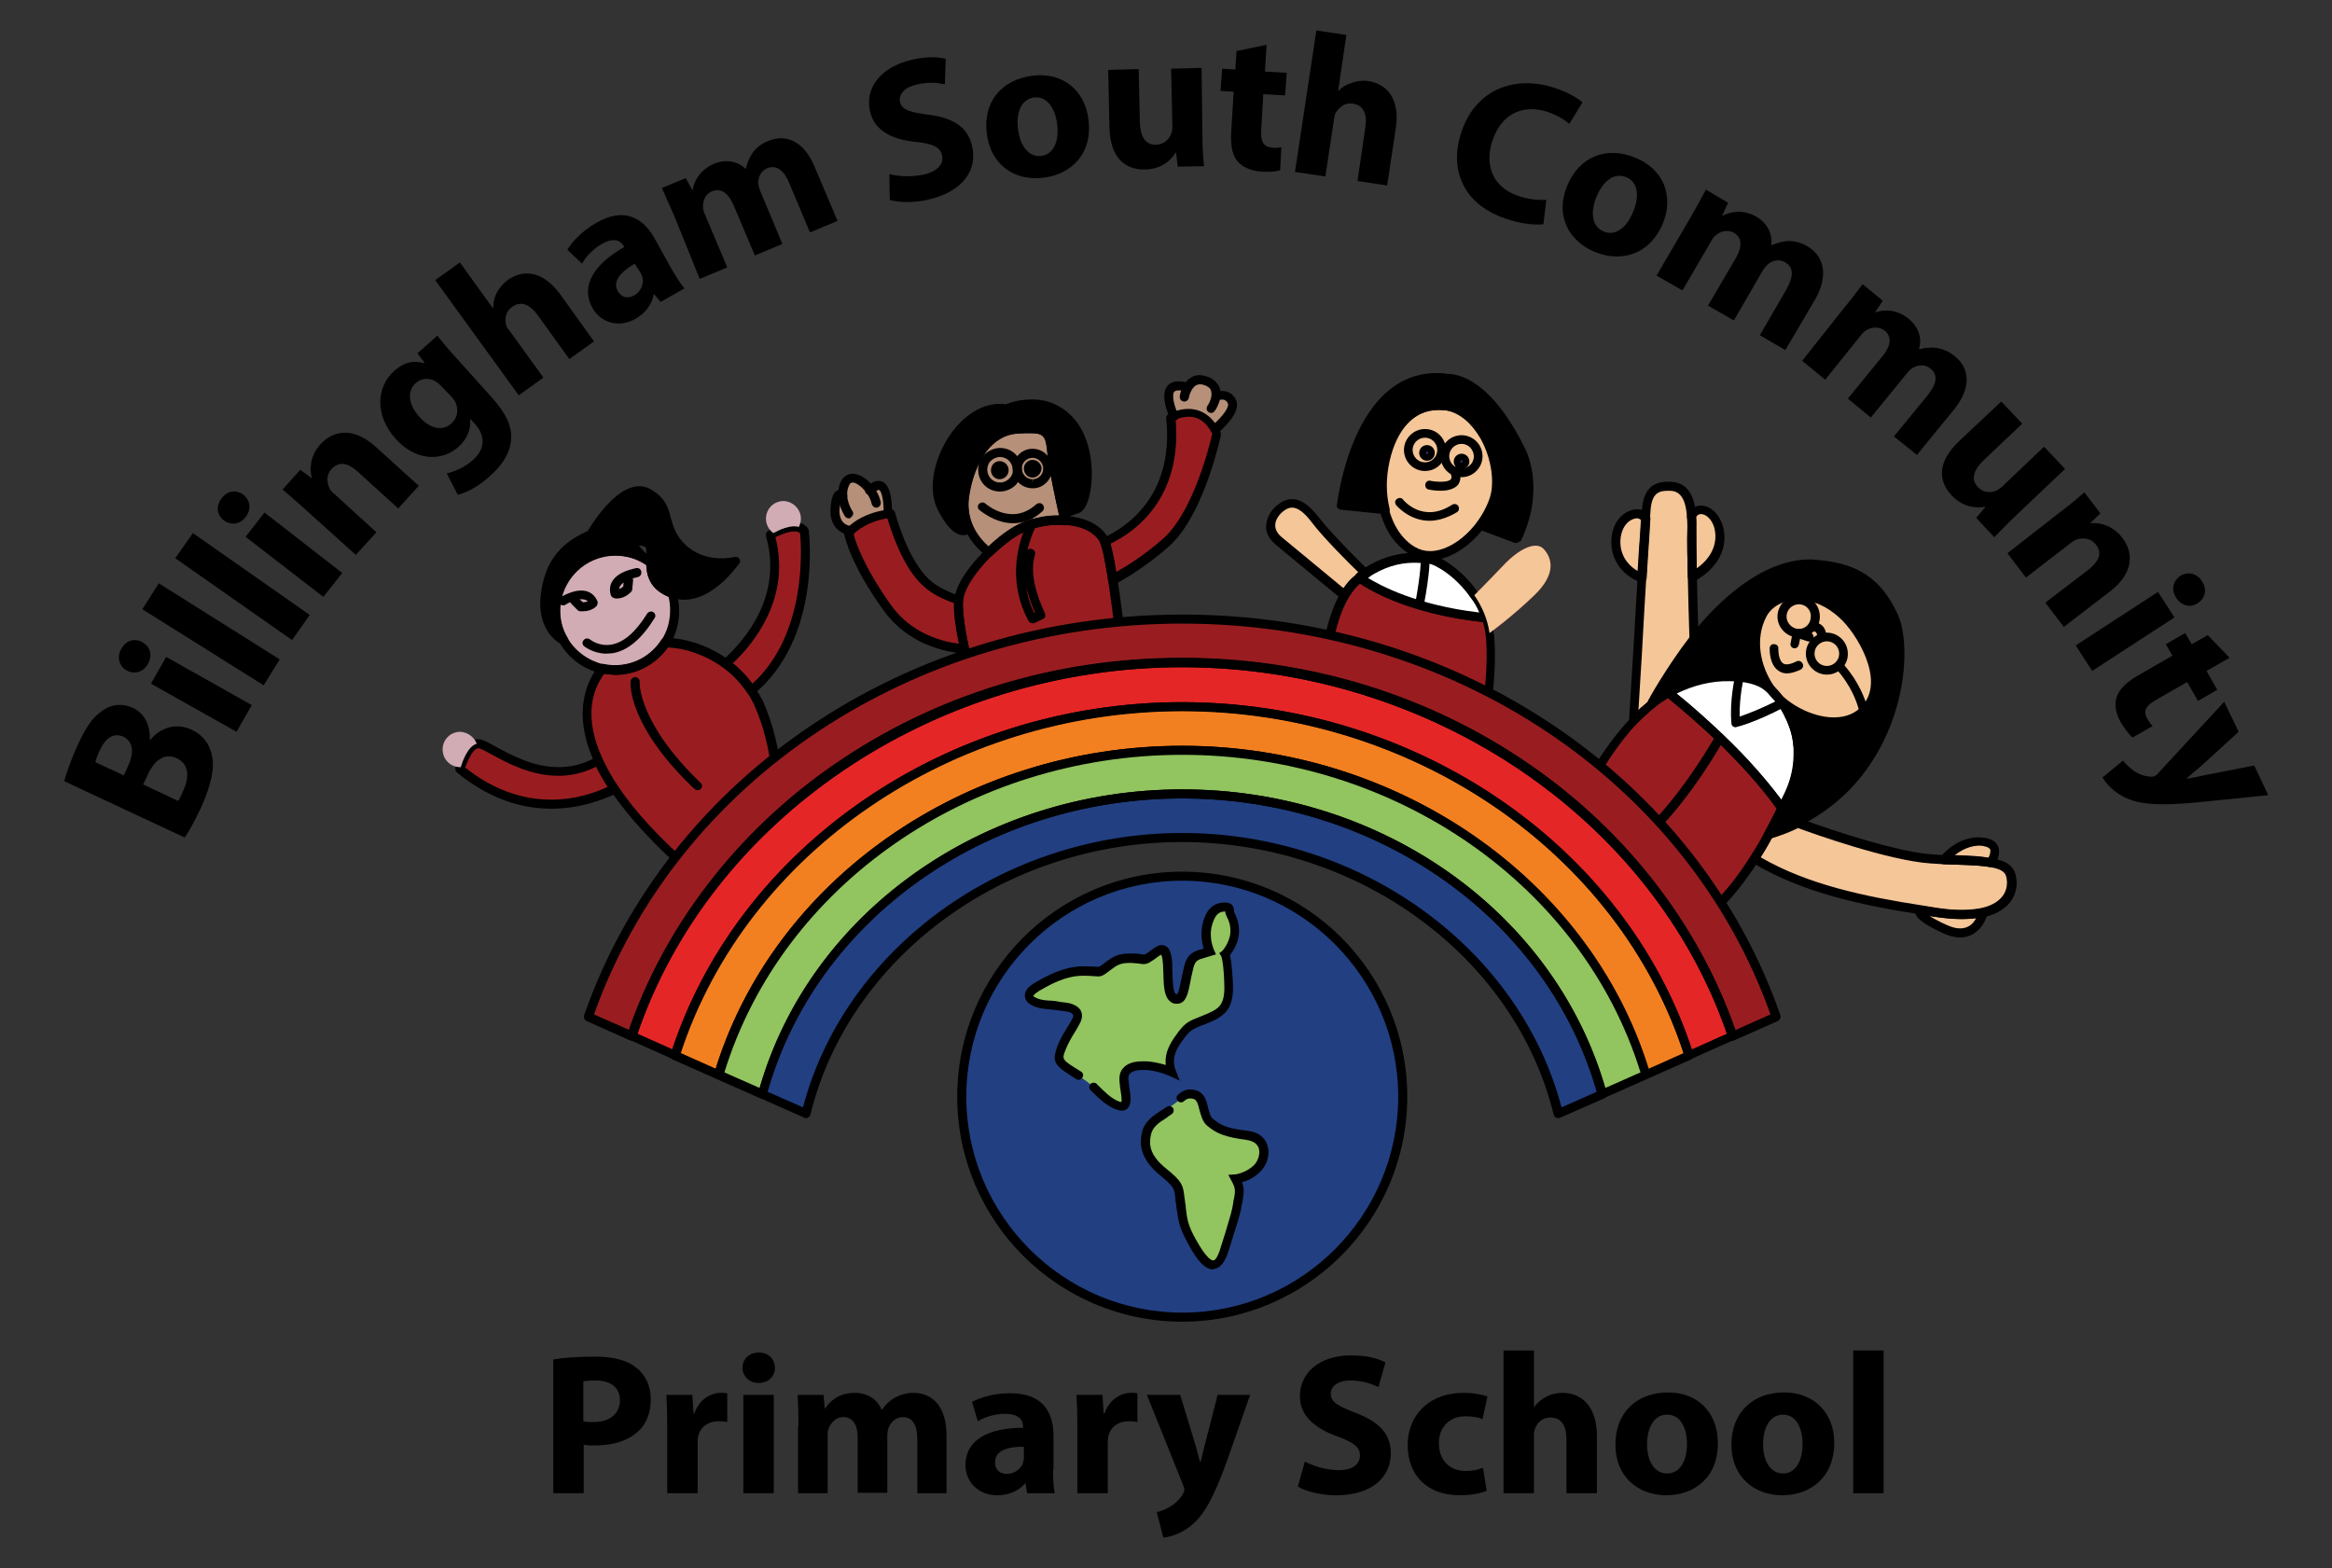 <?xml version="1.0" encoding="utf-8"?>
<!-- Generator: Adobe Illustrator 25.2.3, SVG Export Plug-In . SVG Version: 6.00 Build 0)  -->
<svg version="1.1" id="Layer_1" xmlns="http://www.w3.org/2000/svg" xmlns:xlink="http://www.w3.org/1999/xlink" x="0px" y="0px"
	 viewBox="0 0 566.9 381.2" style="enable-background:new 0 0 566.9 381.2;" xml:space="preserve">
<rect x="0" y="0" width="566.9" height="381.2" fill="#333333" stroke="none"/>
<style type="text/css">
	.st0{fill:#F4C698;}
	.st1{fill:#B69079;}
	.st2{fill:#D1ACB5;}
	.st3{fill:#991D20;}
	.st4{fill:#FFFFFF;}
	.st5{fill:#2E429B;}
	.st6{fill:#223F82;}
	.st7{fill:#92C45F;}
	.st8{fill:#E52627;}
	.st9{fill:#F38020;}
</style>
<g>
	<g>
		<path d="M437.1,200c-2.2,1.1-4.5,2-7.1,2.8c1.2-2.1,2.2-4.2,3.2-6.2c0.6-1.2,1.1-2.4,1.7-3.5c1.6-3.4,2.2-6.7,2.2-9.7
			c0-0.3,0-0.5,0-0.8c0-0.3,0-0.6-0.1-1c0-0.3-0.1-0.5-0.1-0.8c0-0.4-0.1-0.7-0.2-1.1c0-0.3-0.1-0.5-0.1-0.8
			c-0.1-0.9-0.4-1.7-0.7-2.5c-0.1-0.2-0.1-0.4-0.2-0.6c-0.3-0.7-0.6-1.4-0.9-2.1c-0.1-0.2-0.1-0.3-0.2-0.5c-0.4-0.8-0.9-1.6-1.4-2.4
			c-0.3-0.5-0.6-1-1-1.4c0,0,0,0,0,0c-0.5-0.6-1-1.2-1.5-1.7v0c-0.1-0.1-0.2-0.2-0.4-0.3c-0.1-0.1-0.2-0.2-0.3-0.3
			c-0.1-0.1-0.2-0.2-0.3-0.3c-0.8-0.7-2-1.3-3.5-1.8c-0.2-0.1-0.5-0.2-0.7-0.2c-0.1,0-0.3-0.1-0.4-0.1c-0.2,0-0.4-0.1-0.5-0.1
			c-0.4-0.1-0.7-0.1-1.1-0.2c-0.2,0-0.5-0.1-0.8-0.1c0,0,0,0-0.1,0h0c-0.3,0-0.6-0.1-0.9-0.1c-0.2,0-0.3,0-0.5,0c-0.3,0-0.7,0-1.1,0
			c-1.1,0-2.3,0.1-3.4,0.2c-0.6,0.1-1.2,0.2-1.8,0.3c-0.6,0.1-1.2,0.3-1.8,0.4c-0.6,0.2-1.3,0.3-1.9,0.6c-0.6,0.2-1.3,0.4-1.9,0.7
			c-1.3,0.5-2.6,1.1-3.9,1.9c-1.3,0.8-2.7,1.7-4,2.7c0,0,4.4-8.1,10.2-15.5c0,0,0,0,0,0c1.5-1.9,3-3.7,4.6-5.4
			c7.8-8.1,16.4-13.4,25-12.8c8.6,0.6,14.8,3.4,19.1,12.8C464.4,158.8,461.8,187.8,437.1,200z"/>
		<path class="st0" d="M411.8,155.6C411.8,155.6,411.8,155.6,411.8,155.6c-5.7,7.4-10.2,15.5-10.2,15.5c-0.4,0.3-0.8,0.6-1.1,1
			c-1.2,1-2.3,2.1-3.5,3.3c0,0,1.3-20.6,1.7-28.3c0.1-2.1,0.2-4.4,0.4-6.6c0.3-5.3,0.7-10.6,0.9-14.5c0-0.4,0-0.9,0.1-1.3
			c0.2-5.5,2.4-6.4,5.5-6.5c2.7,0,5,1.2,5.5,7.2c0.1,0.8,0.1,1.7,0.1,2.7c-0.1,3.1,0,7.5,0.1,12
			C411.5,147.8,411.8,155.3,411.8,155.6z"/>
		<path class="st0" d="M400.1,126c-0.2,3.9-0.6,9.2-0.9,14.5c0,0-6.3-1.9-6.3-8.5C392.8,125.3,398.5,123.5,400.1,126z"/>
		<path class="st0" d="M418.1,130.9c-0.3,6.2-6.8,9.3-6.8,9.3c-0.1-4.4-0.2-8.9-0.1-12c0-1,0-1.9-0.1-2.7
			C412.8,121.9,418.3,124.7,418.1,130.9z"/>
		<path class="st0" d="M482.1,221.8c-2.7,0.7-6.4,0.8-11.5,0c-1.2-0.2-2.4-0.4-3.6-0.5c-15.3-2.4-29.1-5.5-40.5-12.5
			c1.3-2,2.5-4,3.6-6c2.5-0.8,4.9-1.7,7.1-2.8c0,0,21.3,8,32.3,8.7c1.1,0.1,2.2,0.1,3.2,0.2c4.7,0.2,8.6,0.3,11.4,0.8
			c2.6,0.5,4.3,1.4,4.8,3.1C489.4,215.7,488.5,220.2,482.1,221.8z"/>
		<path class="st0" d="M484,209.7c-2.8-0.5-6.7-0.6-11.4-0.8c0,0,3.9-4.8,9.2-4.3C487.3,205.1,484,209.7,484,209.7z"/>
		<path class="st0" d="M482.1,221.8c0,0-1.6,7.7-9.5,4c-7.9-3.6-5.6-4.6-5.6-4.6c1.2,0.2,2.4,0.4,3.6,0.5
			C475.7,222.5,479.4,222.4,482.1,221.8z"/>
		<path class="st1" d="M285.1,101.2l4.9-0.9l2.9,1.5l2.7,2.4l1.5-1.7l2.5-4.7l-1.8-1.6l-1.9-0.9l-1-2.1l-3.3-0.8l-2.8,1.7
			c0,0-1.9-0.2-2-0.2c-0.1,0-2.1,0.5-2.1,0.5c-0.1,0.1-0.5,3.3-0.5,3.3L285.1,101.2z"/>
		<path class="st1" d="M206.3,129.5c0,0-3-3-3-3.2c-0.1-0.2-0.1-4.2-0.1-4.2l0.7-1.4l1.3-1.6l0.9-2.5c0,0,1.4-0.6,1.7-0.5
			c0.2,0.1,3.7,2.1,3.7,2.1l2-0.4c0,0,1.9,1.9,1.9,2.1c0,0.1,1,3.1,1,3.1l-0.3,1.7l-6.1,1.8l-3.7,2.9"/>
		<path class="st1" d="M259,126.4l-0.1,0.1l0,0c-3.6-0.3-7.7,0.5-11,2.1c-2.1,1.1-4.9,3.2-7.4,5.7h0c0,0-7.2-4.8-5.9-13.7
			c1.3-8.9,5.8-15.7,12.7-16.2c6.9-0.5,8.1,0.2,8.6,5.5C256.3,115.2,259,126.4,259,126.4z"/>
		<path class="st0" d="M351.9,98.8c-6.8-1.2-13.1,3-15.4,13.1c-2.9,13,3.6,22.2,9.9,23.1c6.3,0.9,13.8-5.4,16.6-13
			C365.9,114.3,360.6,100.4,351.9,98.8z"/>
		<path class="st0" d="M448,149.3c4.4,3.9,11.6,15.9,5.6,22.8c-6,6.9-18.4,1.8-22.9-4.2c-4.5-6-5.1-13.3-2.3-18.5
			C431.2,144.1,440,142.2,448,149.3z"/>
		<path class="st2" d="M164,148.4c0,2.8-0.8,5.5-2.3,7.8c-2.6,4-7.1,6.7-12.2,6.7c-1.1,0-2.1-0.1-3.1-0.3c-4.1-0.9-7.5-3.5-9.5-7
			c-1.2-2.1-1.9-4.6-1.9-7.2c0-8,6.5-14.5,14.5-14.5c3,0,5.7,0.9,8,2.4c0.2,0.1,0.4,0.3,0.6,0.4c0,2.7,0.7,5.8,5.2,7.4
			C163.8,145.5,164,147,164,148.4z"/>
		<path class="st3" d="M273.1,161.8l-35.7,7.2c0,0-5.5-18.5-4.2-24.2c0.7-3.2,3.8-7.3,7.2-10.6h0c2.6-2.6,5.3-4.7,7.4-5.7
			c3.3-1.6,7.3-2.4,11-2.1l0,0c4.8,0.4,9,2.4,10,6.1C270.8,139.1,273.1,161.8,273.1,161.8z"/>
		<path class="st3" d="M284.6,101.5c2.1,20-10.7,27.8-16.1,30.2c0.1,0.3,0.3,0.6,0.3,0.9c0.5,1.8,1,4.8,1.6,8.3
			c2.9-1.5,7.9-4.5,13.1-9.1c8.2-7.4,12.3-26.4,12.3-26.4C291.9,97.1,284.6,101.5,284.6,101.5z"/>
		<path class="st3" d="M233.1,145.9c-2.8-0.9-5.8-2.3-7.9-4.2c-5.7-5.2-8.6-16.8-8.6-16.8c-7.4,0.8-10.3,4.7-10.3,4.7
			s1.2,6.7,9.4,18.2c5.6,7.8,14,9.6,18.8,10C233.6,153.4,232.8,148.7,233.1,145.9z"/>
		<path class="st3" d="M359.7,183.6l-37.9-17.7c0,0,0.5-13.4,5.1-21.3c0.8-1.5,1.9-2.8,3.1-3.8c0.2-0.1,0.3-0.3,0.5-0.4
			c0.5,0.3,10.3,7.7,30.8,9.7c0.4,1.2,0.7,2.4,0.9,3.7c0,0.3,0.1,0.5,0.1,0.8C363.3,165.7,359.7,183.6,359.7,183.6z"/>
		<path class="st3" d="M433.3,196.6c-1,2-2.1,4.1-3.2,6.2c-1.1,2-2.3,4-3.6,6c-5.2,8.1-11.7,15.5-19.3,18.2l-14.3-16.7l-10.2-11.8
			v-0.6c0,0,5.4-12.8,14.4-22.4c1.1-1.2,2.3-2.3,3.5-3.3c0.4-0.3,0.8-0.6,1.1-1c1.3-1,2.6-1.9,4-2.7c3.3,2.7,7.8,6.4,12.5,11
			C423.3,184.4,428.8,190.3,433.3,196.6z"/>
		<path class="st0" d="M332,139.3c-0.6,0.4-1.3,1-2,1.5c-1.2,1-2.3,2.3-3.1,3.8c0,0-12.4-10.2-16-13.2c-3.6-3-1.6-6.6,0.7-8.3
			c2.3-1.7,4.9-1.3,8.2,3.2C323.2,130.8,332,139.3,332,139.3z"/>
		<path class="st3" d="M373,144.7c-5.5,5.3-10.9,9.2-10.9,9.2c-0.5-3.5-1.9-6.6-3.7-9.2c0,0,3.3-3.3,7.1-7.3c3.8-4,7.9-6,9.8-3.9
			C377.2,135.6,378.5,139.4,373,144.7z"/>
		<path class="st3" d="M188.8,194.7l-20.3,17.7c-9-7.8-15.1-14.6-19.1-20.6c-1.6-2.4-2.9-4.7-3.9-6.9c-5-10.9-2.4-18.2,1-22.3
			c1,0.2,2,0.3,3.1,0.3c5.1,0,9.7-2.7,12.2-6.7c5.2,0.1,10.4,2,14.7,5.2c2.4,1.8,4.6,4,6.2,6.5c0.7,1,1.3,2.1,1.7,3.2
			C189.9,183.5,188.8,194.7,188.8,194.7z"/>
		<path class="st3" d="M149.4,191.8c-6,3.1-21.4,8.5-37.5-4.8c0,0,0-0.2,0.1-0.5c0.4-1.3,1.8-5.1,3.9-5.7c0.1-0.1,0.3-0.1,0.5-0.1
			c2.7-0.1,15.7,11.8,29.1,4.1C146.5,187,147.7,189.3,149.4,191.8z"/>
		<path class="st3" d="M182.7,167.8c-1.7-2.5-3.8-4.7-6.2-6.5c5.3-4.7,15.2-16,10.9-31.3c0,0,0.2-0.2,0.7-0.4
			c1.3-0.7,4.1-2.1,6.2-1.5c0.5,0.2,1,0.4,1.4,0.9C195.6,129,198.8,154.5,182.7,167.8z"/>
		<path d="M237.4,170.2c-0.5,0-0.9-0.3-1-0.8c-0.2-0.8-5.6-18.9-4.2-24.8c1-4.4,5.6-9.2,7.5-11.1c0,0,0.1-0.1,0.1-0.1
			c2.6-2.6,5.5-4.7,7.6-5.8c3.4-1.7,7.6-2.5,11.6-2.2c5.8,0.4,9.9,3,11,6.9c1.9,6.6,4.2,28.5,4.3,29.5c0,0.5-0.3,1.1-0.9,1.2
			l-35.7,7.2C237.6,170.2,237.5,170.2,237.4,170.2z M241.1,135.1c-3.6,3.6-6.2,7.3-6.8,10c-1,4.2,2.2,17,3.9,22.7l33.7-6.8
			c-0.5-4.5-2.5-22.5-4.1-28.1c-0.8-3-4.2-5-9-5.3c-3.6-0.3-7.4,0.5-10.4,2C246.4,130.5,243.7,132.6,241.1,135.1
			C241.2,135.1,241.1,135.1,241.1,135.1z"/>
		<path d="M270.5,142c-0.2,0-0.4,0-0.5-0.1c-0.3-0.2-0.5-0.5-0.6-0.8c-0.6-3.8-1.1-6.6-1.6-8.1c-0.1-0.3-0.2-0.5-0.3-0.8
			c-0.1-0.2-0.1-0.5,0-0.8c0.1-0.3,0.3-0.5,0.6-0.6c5.3-2.4,17.4-9.9,15.4-29.1c-0.1-0.4,0.2-0.8,0.5-1c0.1-0.1,2.3-1.3,4.9-1.3
			c2.3,0,5.6,1,7.8,5.7c0.1,0.2,0.1,0.5,0.1,0.7c-0.2,0.8-4.2,19.5-12.6,27c-5.2,4.6-10.1,7.6-13.3,9.3
			C270.8,141.9,270.7,142,270.5,142z M269.9,132.2C270,132.3,270,132.3,269.9,132.2c0.4,1.5,0.9,3.8,1.4,6.9c3-1.7,7.2-4.4,11.5-8.2
			c7.3-6.5,11.3-22.8,11.9-25.5c-1.4-2.7-3.3-4.1-5.7-4.1c-1.3,0-2.5,0.4-3.2,0.7C287.4,121.1,276,129.3,269.9,132.2z"/>
		<path d="M234.5,158.9h-0.1c-4.8-0.4-13.7-2.3-19.6-10.5c-8.3-11.5-9.5-18.3-9.6-18.6c-0.1-0.3,0-0.6,0.2-0.8
			c0.1-0.2,3.2-4.3,11-5.2c0.5-0.1,1,0.3,1.2,0.8c0,0.1,2.9,11.3,8.3,16.3c1.7,1.6,4.3,2.9,7.5,4c0.5,0.1,0.8,0.6,0.7,1.1
			c-0.2,2.3,0.3,6.3,1.4,11.6c0.1,0.3,0,0.7-0.2,0.9C235.2,158.7,234.9,158.9,234.5,158.9z M207.5,129.8c0.4,1.7,2.4,7.9,9.1,17.3
			c4.8,6.7,11.9,8.8,16.5,9.4c-0.9-4.3-1.3-7.6-1.2-9.9c-3.2-1.1-5.7-2.5-7.5-4.2c-5-4.5-7.8-13.5-8.7-16.4
			C210.9,126.8,208.4,129,207.5,129.8z"/>
		<path d="M251,151.5c-0.4,0-0.8-0.2-1-0.6c-6.6-12.3-0.3-23.7,0-24.2c0.3-0.5,1-0.7,1.5-0.4c0.5,0.3,0.7,1,0.4,1.5
			c0,0-1.3,2.3-2.1,5.9c0.3-0.3,0.7-0.4,1.1-0.2c0.6,0.2,0.9,0.8,0.7,1.4c-1.9,5.9,2.4,14,2.4,14.1c0.1,0.3,0.1,0.6,0.1,0.9
			c-0.1,0.3-0.3,0.5-0.6,0.6l-2.1,1C251.3,151.5,251.1,151.5,251,151.5z M249.4,142.3c0.3,2.2,0.9,4.4,2,6.7l0.2-0.1
			C251,147.6,250,145.1,249.4,142.3z"/>
		<path d="M359.7,184.7c-0.2,0-0.3,0-0.5-0.1l-37.9-17.7c-0.4-0.2-0.6-0.6-0.6-1c0-0.6,0.5-13.8,5.2-21.8c1-1.7,2.1-3.1,3.4-4.1
			c0.2-0.2,0.4-0.3,0.6-0.4c0.4-0.2,0.9-0.2,1.2,0c1,0.8,10.7,7.6,30.2,9.5c0.4,0,0.8,0.3,0.9,0.7c0.4,1.3,0.8,2.6,0.9,3.9
			c0,0.3,0,0.5,0.1,0.7c1.1,11.2-2.4,28.6-2.6,29.4c-0.1,0.3-0.2,0.6-0.6,0.7C360,184.6,359.8,184.7,359.7,184.7z M322.9,165.2
			l36,16.8c0.8-4.4,3.2-18.2,2.3-27.3c0-0.2-0.1-0.5-0.1-0.7c-0.1-0.9-0.3-1.8-0.6-2.8c-17.4-1.9-27.2-7.6-29.9-9.4
			c-1,0.8-1.9,2-2.7,3.4C324,151.7,323.1,162.4,322.9,165.2z"/>
		<path class="st4" d="M361.2,150.2c-20.4-2.1-30.3-9.4-30.8-9.7c0.5-0.4,1-0.8,1.5-1.1c6.6-4.4,12.2-3.9,15.3-3.5
			c2.3,0.3,7.5,3.5,11.1,8.8C359.6,146.3,360.5,148.2,361.2,150.2z"/>
		<path class="st4" d="M434.9,193.1c-0.5,1.1-1.1,2.3-1.7,3.5c-4.4-6.2-9.9-12.2-15.1-17.2c-4.7-4.5-9.2-8.3-12.5-11
			c9.9-5.7,20.4-4.7,24.1-1.5C434.2,170.7,440.6,181,434.9,193.1z"/>
		<path d="M361.2,151.3c0,0-0.1,0-0.1,0c-20.1-2-30.2-9.1-31.3-10c-0.3-0.2-0.4-0.5-0.5-0.9c0-0.3,0.2-0.7,0.4-0.9
			c0.4-0.4,1-0.8,1.7-1.2c3.9-2.6,8.1-3.9,12.4-3.9c1.4,0,2.7,0.1,3.6,0.3c2.5,0.3,8,3.7,11.9,9.3c1.3,1.9,2.3,3.8,2.9,5.8
			c0.1,0.3,0.1,0.7-0.2,1C361.9,151.1,361.6,151.3,361.2,151.3z M332.4,140.4c3.2,2,12,6.7,27.2,8.5c-0.5-1.2-1.2-2.5-2.1-3.6
			c-3.5-5.1-8.5-8.1-10.3-8.3c-0.9-0.1-2.1-0.2-3.4-0.2c-3.9,0-7.6,1.2-11.2,3.6C332.5,140.3,332.5,140.4,332.4,140.4z"/>
		<path d="M346.1,147.3l-2.1-0.4c1.5-8,1.4-11,1.4-11.1l2.2-0.1C347.5,135.8,347.7,138.9,346.1,147.3z"/>
		<polygon points="361.2,151.3 361.2,151.3 361.2,149.1 		"/>
		<polygon points="329.7,141.2 329.7,141.2 331.2,139.7 		"/>
		<path d="M240.5,135.4L240.5,135.4c-0.2,0-0.4-0.1-0.6-0.2c-0.3-0.2-7.8-5.3-6.4-14.7c1.5-10.1,6.7-16.6,13.7-17.1
			c1.3-0.1,2.3-0.1,3.1-0.1c5.1,0,6.2,2.1,6.6,6.6c0.5,5.2,3.1,16.3,3.2,16.4c0.1,0.5-0.1,1.1-0.6,1.3c-0.1,0.1-0.4,0.1-0.6,0.1
			c-0.5,0-1-0.1-1.5-0.1c-3.2,0-6.4,0.7-9,2c-2,1-4.7,3.1-7.2,5.5C241,135.2,240.7,135.4,240.5,135.4z M250.3,105.3
			c-0.8,0-1.7,0-3,0.1c-5.9,0.4-10.3,6.3-11.7,15.3c-1,6.5,3.1,10.7,4.7,12.1c2.4-2.3,5-4.2,7-5.2c3-1.5,6.6-2.4,10.2-2.3
			c-0.7-3.2-2.5-11-2.9-15.3C254.3,105.9,253.8,105.3,250.3,105.3z"/>
		<path d="M264.3,112.8c-0.5-5.5-2.7-10.9-8.2-13.6c-5.5-2.6-11.4,0.1-11.4,0.1c-10.8-1.9-20,15.5-15.7,23.9
			c4.2,8.4,6.7,5.1,6.7,5.1h0c-1-2.1-1.6-4.7-1.1-7.8c1.3-8.9,5.8-15.7,12.7-16.2c6.9-0.5,8.1,0.2,8.6,5.5
			c0.4,4.1,2.1,11.7,2.8,14.9c0,0,2.1-0.8,3.4-1.2C263.3,123.2,264.8,118.3,264.3,112.8z"/>
		<path d="M369.6,109.8c-9.2-18.9-18.2-17.9-18.2-17.9c-21.9-2.9-25.7,30.9-25.7,30.9l10.8,1.1c-0.9-3.4-1-7.5,0-12
			c2.3-10.2,8.6-14.4,15.4-13.1c8.7,1.6,14.1,15.5,11.2,23.2c-0.8,2-1.9,4-3.2,5.8l8.5,3.2C373.2,120.9,371,112.7,369.6,109.8z"/>
		<path d="M157.5,136.3c-2.3-1.5-5-2.4-8-2.4c-8,0-14.5,6.5-14.5,14.5c0,2.6,0.7,5.1,1.9,7.2v0c0,0-7.1-3.1-3.5-15.2
			c3.6-12,19.5-12.4,19.5-12.4S151.8,132.1,157.5,136.3z"/>
		<path d="M178.8,136.3c0,0-7.2,10.8-15.4,7.9l0,0c-4.5-1.6-5.2-4.7-5.2-7.4c-0.1-2.2,0.4-4.2-0.6-4.8c-1-0.7-2.7-0.6-4.1-0.4
			c-0.9-2.1-0.5-3.5-0.5-3.5s-4.7,0.1-9.5,2.1l0,0c0,0,7.9-13.9,14.1-10.4c6.2,3.5,2.8,8,8.3,13.3
			C171.3,138.2,178.8,136.3,178.8,136.3z"/>
		<path d="M234.2,130.1c-2.1,0-4.2-2.1-6.3-6.3c-2.2-4.4-1.2-11.2,2.4-17.1c3.7-5.9,9.1-9.2,14.2-8.4c0.9-0.4,3.3-1.2,6.3-1.2
			c2.1,0,4,0.4,5.7,1.2c5.1,2.4,8.1,7.4,8.8,14.4c0.5,5-0.6,11.2-3,12c-1.2,0.4-3,1.1-3.4,1.2c-0.6,0.2-1.3-0.2-1.5-0.8
			c-0.7-3.1-2.4-10.9-2.8-15.1c-0.4-4.1-1-4.7-4.4-4.7c-0.8,0-1.7,0-3,0.1c-5.9,0.4-10.3,6.3-11.7,15.3c-0.3,2.5,0,4.9,1,7.2
			c0.1,0.3,0.1,0.7,0,1c-0.1,0.1-0.1,0.2-0.2,0.3C236.1,129.5,235.3,130.1,234.2,130.1z M243,100.3c-3.9,0-7.9,2.8-10.8,7.5
			c-3.2,5.2-4.2,11.3-2.3,15c2.4,4.8,3.9,5.1,4.3,5.1c0,0,0,0,0.1,0c-0.9-2.4-1.2-4.9-0.8-7.5c1.5-10.1,6.7-16.6,13.7-17.1
			c1.3-0.1,2.3-0.1,3.1-0.1c5.1,0,6.2,2.1,6.6,6.6c0.3,3.6,1.7,10.1,2.5,13.6c0.7-0.2,1.6-0.5,2.3-0.8c0.6-0.4,2-4.4,1.5-9.7
			c-0.6-6.3-3.1-10.6-7.6-12.7c-1.4-0.7-3-1-4.8-1c-3.2,0-5.7,1.2-5.7,1.2c-0.2,0.1-0.5,0.1-0.7,0.1
			C244,100.4,243.5,100.3,243,100.3z"/>
		<path d="M243.1,119.5c-2.9,0-5.2-2.2-5.3-5.1c-0.1-1.4,0.4-2.8,1.4-3.8c1-1,2.3-1.6,3.7-1.7h0.2c2.9,0,5.2,2.2,5.3,5.1
			c0.1,1.4-0.5,2.8-1.4,3.8c-0.9,1-2.3,1.6-3.7,1.7H243.1z M243.1,111.1c-0.9,0-1.7,0.4-2.3,1c-0.6,0.6-0.8,1.4-0.8,2.2
			c0.1,1.7,1.4,3,3.1,3h0.1c0.8,0,1.6-0.4,2.2-1c0.6-0.6,0.9-1.4,0.8-2.2C246.1,112.4,244.8,111.1,243.1,111.1z"/>
		<path d="M251,118.7c-2.6,0-4.7-2-4.8-4.6c-0.1-2.6,2-4.9,4.6-5h0.2c2.6,0,4.7,2,4.8,4.6c0.1,1.3-0.4,2.5-1.3,3.5
			c-0.9,0.9-2,1.5-3.3,1.5L251,118.7z M251,111.3c-1.5,0-2.7,1.3-2.6,2.7c0.1,1.4,1.2,2.5,2.6,2.5v1.1l0.1-1.1
			c0.7,0,1.3-0.3,1.8-0.8c0.5-0.5,0.7-1.2,0.7-1.9C253.5,112.4,252.4,111.3,251,111.3z"/>
		<g>
			<path class="st5" d="M244.1,114.3c0,0.6-0.5,1.1-1.1,1.1c-0.6,0-1.1-0.5-1.1-1.1c0-0.6,0.5-1.1,1.1-1.1
				C243.6,113.3,244.1,113.7,244.1,114.3z"/>
			<path d="M243,116.5c-1.2,0-2.1-1-2.1-2.2c0-1.2,0.9-2.2,2.1-2.2c1.2,0,2.2,1,2.2,2.2C245.2,115.5,244.2,116.5,243,116.5z"/>
		</g>
		<g>
			<path class="st5" d="M252,113.9c0,0.6-0.5,1.1-1.1,1.1c-0.6,0-1.1-0.5-1.1-1.1c0-0.6,0.5-1.1,1.1-1.1
				C251.6,112.9,252,113.3,252,113.9z"/>
			<path d="M251,116.1c-1.2,0-2.1-1-2.1-2.2c0-1.2,1-2.1,2.1-2.1c1.2,0,2.2,1,2.2,2.1C253.1,115.1,252.2,116.1,251,116.1z"/>
		</g>
		<path d="M246.3,127.2c-4.6,0-8.1-3.2-8.2-3.2c-0.5-0.4-0.5-1.1-0.1-1.5c0.4-0.4,1.1-0.5,1.5-0.1c0.3,0.2,6.4,5.6,12.4,0.2
			c0.5-0.4,1.2-0.4,1.6,0.1c0.4,0.5,0.4,1.1-0.1,1.6C251,126.5,248.6,127.2,246.3,127.2z"/>
		<path d="M347.7,136.2L347.7,136.2c-0.5,0-0.9,0-1.4-0.1c-2.9-0.4-5.8-2.5-8-5.5c-3.4-4.9-4.4-11.8-2.8-18.9
			c2-8.9,7.3-14.2,14.1-14.2c0.8,0,1.7,0.1,2.5,0.2c3.8,0.7,7.2,3.5,9.7,7.9c3.1,5.5,4,12.2,2.3,16.8
			C361.1,130.1,353.9,136.2,347.7,136.2z M349.6,99.7c-5.9,0-10.2,4.6-12,12.5c-1.4,6.5-0.5,12.7,2.5,17.1c1.8,2.6,4.2,4.3,6.5,4.6
			c5.6,0.8,12.7-5,15.4-12.4c1.5-3.9,0.6-10.1-2.1-14.9c-2.2-3.8-5.1-6.2-8.2-6.8C351,99.7,350.3,99.7,349.6,99.7z"/>
		<path d="M368.4,132c-0.2,0-0.3,0-0.4-0.1l-8.5-3.2c-0.3-0.1-0.6-0.4-0.6-0.7c-0.1-0.3,0-0.7,0.2-1c1.3-1.7,2.3-3.6,3.1-5.5
			c1.5-3.9,0.6-10.1-2.1-14.9c-2.2-3.8-5.1-6.2-8.2-6.8c-0.7-0.1-1.4-0.2-2.1-0.2c-5.9,0-10.2,4.6-12,12.5c-0.9,4.1-0.9,7.9,0,11.5
			c0.1,0.3,0,0.7-0.2,1c-0.2,0.3-0.6,0.4-0.9,0.4l-10.8-1.1c-0.3,0-0.5-0.2-0.7-0.4c-0.2-0.2-0.3-0.5-0.2-0.8
			c0.2-1.3,3.9-32,24.2-32c0.8,0,1.7,0,2.6,0.2c0.1,0,0.2,0,0.2,0c2.4,0,10.6,1.3,18.9,18.5c0.5,1,4.6,10.1-1.2,22.1
			C369.2,131.8,368.8,132,368.4,132z M361.5,127.2l6.3,2.3c4.7-10.6,1.2-18.4,0.8-19.3c-8-16.4-15.5-17.3-16.9-17.3h-0.2
			c-0.1,0-0.2,0-0.3,0c-0.8-0.1-1.7-0.2-2.4-0.2c-16.4,0-21,23.6-21.9,29l8.2,0.8c-0.6-3.5-0.5-7.2,0.3-11c2-8.9,7.3-14.2,14.1-14.2
			c0.8,0,1.7,0.1,2.5,0.2c3.8,0.7,7.2,3.5,9.7,7.9c3.1,5.5,4,12.2,2.3,16.8C363.5,124,362.6,125.7,361.5,127.2z"/>
		<path d="M347.5,126.6c-5,0-8.1-3.8-8.1-3.8c-0.4-0.5-0.3-1.2,0.2-1.5c0.5-0.4,1.2-0.3,1.5,0.2c0.2,0.2,4.8,5.8,11.9,1.2
			c0.5-0.3,1.2-0.2,1.5,0.3c0.3,0.5,0.2,1.2-0.3,1.5C351.7,126,349.4,126.6,347.5,126.6z"/>
		<path d="M346.4,114.5c-2.8,0-5.1-2.3-5.1-5.1c0-2.8,2.3-5.1,5.1-5.1c2.9,0,5.1,2.3,5.1,5.1C351.5,112.2,349.3,114.5,346.4,114.5z
			 M346.4,106.4c-1.6,0-3,1.3-3,3c0,1.6,1.3,3,3,3c1.6,0,3-1.3,3-3C349.4,107.7,348,106.4,346.4,106.4z"/>
		<path d="M355.3,116c-2.8,0-5.1-2.3-5.1-5.1c0-2.8,2.3-5.1,5.1-5.1c2.8,0,5.1,2.3,5.1,5.1C360.4,113.7,358.1,116,355.3,116z
			 M355.3,107.9c-1.6,0-3,1.3-3,3c0,1.6,1.3,3,3,3c1.6,0,3-1.3,3-3C358.2,109.2,356.9,107.9,355.3,107.9z"/>
		<path d="M350.2,119.3c-1.3,0-2.5-0.2-2.9-0.3c-0.6-0.1-0.9-0.7-0.8-1.3c0.1-0.6,0.7-1,1.3-0.8c1.6,0.3,4.3,0.4,4.9-0.4
			c0.3-0.3,0.1-1-0.1-1.6c-0.2-0.6,0.1-1.2,0.6-1.4c0.6-0.2,1.2,0,1.4,0.6c0.8,2,0.3,3.1-0.2,3.8C353.4,119,351.7,119.3,350.2,119.3
			z"/>
		<g>
			<path class="st5" d="M347.7,110.1c0,0.5-0.4,0.8-0.8,0.8c-0.5,0-0.8-0.4-0.8-0.8c0-0.5,0.4-0.8,0.8-0.8
				C347.4,109.2,347.7,109.6,347.7,110.1z"/>
			<path d="M346.9,112c-1.1,0-1.9-0.9-1.9-1.9c0-1.1,0.9-1.9,1.9-1.9c1.1,0,1.9,0.9,1.9,1.9C348.8,111.1,348,112,346.9,112z
				 M346.9,109.8c-0.1,0-0.2,0.1-0.2,0.3c0,0.3,0.5,0.3,0.5,0C347.1,109.9,347,109.8,346.9,109.8z"/>
		</g>
		<g>
			<path class="st5" d="M356.1,112.1c0,0.5-0.4,0.8-0.8,0.8c-0.5,0-0.8-0.4-0.8-0.8c0-0.5,0.4-0.8,0.8-0.8
				C355.7,111.3,356.1,111.7,356.1,112.1z"/>
			<path d="M355.3,114.1c-1.1,0-1.9-0.9-1.9-1.9c0-1.1,0.9-1.9,1.9-1.9c1.1,0,1.9,0.9,1.9,1.9C357.2,113.2,356.3,114.1,355.3,114.1z
				 M355.3,111.9c-0.1,0-0.3,0.1-0.3,0.3c0,0.3,0.5,0.3,0.5,0C355.5,112,355.4,111.9,355.3,111.9z"/>
		</g>
		<path d="M206.8,130.1L206.8,130.1c-0.2,0-2.2-0.2-3.6-1.8c-1-1.2-1.4-2.7-1.3-4.7c0.2-2.7,0.7-4.1,1.8-4.4c0.8-0.3,1.6,0.2,2,0.6
			c0.4,0.5,0.4,1.1-0.1,1.5c-0.3,0.3-0.8,0.3-1.1,0.2c-0.1,0.3-0.3,1-0.4,2.3c-0.1,1.3,0.2,2.4,0.8,3.1c0.8,0.9,2,1,2,1
			c0.6,0,1.1,0.6,1,1.2C207.8,129.7,207.4,130.1,206.8,130.1z"/>
		<path d="M215.9,126C215.9,126,215.9,126,215.9,126c-0.6,0-1.1-0.5-1.1-1.1c0.1-2.7-0.4-5.5-1.1-5.8c-0.1,0-0.6,0-1.5,0.9
			c-0.4,0.4-1.1,0.4-1.6,0c-0.4-0.4-0.4-1.1,0-1.6c1.5-1.4,2.8-1.8,3.9-1.3c2.4,1.1,2.4,6.3,2.3,7.9
			C216.9,125.6,216.4,126,215.9,126z"/>
		<path d="M206.3,126c-0.4,0-0.7-0.2-0.9-0.5c-0.1-0.2-2.9-4.3-1-8.4c0.7-1.4,1.9-2.1,3.3-1.9c2.7,0.3,5.8,3.7,6.4,6.9
			c0.1,0.6-0.3,1.2-0.9,1.3c-0.6,0.1-1.1-0.3-1.3-0.9c-0.5-2.5-3-5-4.5-5.2c-0.3,0-0.7,0-1,0.7c-1.4,3,0.8,6.2,0.8,6.2
			c0.4,0.5,0.2,1.2-0.3,1.5C206.8,126,206.6,126,206.3,126z"/>
		<path d="M285.4,102.2c-0.4,0-0.8-0.2-1-0.6c-0.4-0.8-2.3-5.2-0.8-7.5c0.4-0.7,1.3-1.4,2.9-1.4c1.5,0,2.4,0.3,2.8,0.9
			c0.3,0.5,0.2,1.2-0.3,1.5c-0.4,0.3-0.9,0.2-1.3-0.1c-0.1,0-0.4-0.1-1.2-0.1c-0.8,0-1,0.3-1.1,0.4c-0.6,1,0.2,3.8,1,5.4
			c0.2,0.6,0,1.2-0.5,1.5C285.7,102.1,285.6,102.2,285.4,102.2z"/>
		<path d="M294.4,100.4c-0.2,0-0.4-0.1-0.6-0.2c-0.5-0.3-0.6-1-0.3-1.5c0.6-0.8,1.3-2.5,0.9-3.7c-0.2-0.7-0.8-1.1-1.7-1.4
			c-0.8-0.3-1.5-0.2-2,0.1c-1.1,0.7-1.6,2.4-1.7,3c-0.1,0.6-0.7,1-1.3,0.9c-0.6-0.1-1-0.7-0.9-1.3c0-0.3,0.6-3.2,2.7-4.5
			c0.7-0.5,2-0.9,3.8-0.3c2,0.6,2.8,1.9,3.2,2.8c0.7,2.1-0.4,4.5-1.2,5.6C295,100.3,294.7,100.4,294.4,100.4z"/>
		<path d="M295.3,105.4c-0.3,0-0.6-0.1-0.8-0.4c-0.4-0.5-0.3-1.1,0.1-1.5c2.2-1.8,4.3-4.4,3.9-5.4c-0.6-1.4-2-0.9-2.2-0.8
			c-0.5,0.2-1.2-0.1-1.4-0.6c-0.2-0.6,0.1-1.2,0.6-1.4c1.4-0.5,3.9-0.5,5,2c1.3,3-3.5,7.1-4.4,8
			C295.8,105.3,295.5,105.4,295.3,105.4z"/>
		<path d="M407.1,228.1c-0.3,0-0.6-0.1-0.8-0.4l-24.5-28.5c-0.1-0.2-0.3-0.4-0.3-0.7v-0.6c0-0.1,0-0.3,0.1-0.4
			c0.2-0.5,5.6-13.1,14.7-22.8c1.2-1.3,2.3-2.4,3.5-3.4c0.4-0.3,0.8-0.6,1.1-1c1.3-1,2.7-2,4.2-2.8c0.4-0.2,0.9-0.2,1.2,0.1
			c4.5,3.7,8.8,7.4,12.5,11c6.2,6,11.4,11.8,15.3,17.3c0.2,0.3,0.3,0.8,0.1,1.1c-1,2.1-2.1,4.2-3.2,6.3c-1.1,2-2.4,4.1-3.6,6.1
			c-6.4,10-13.1,16.3-19.9,18.6C407.4,228.1,407.3,228.1,407.1,228.1z M383.7,198.1l23.8,27.6c6.1-2.4,12.2-8.3,18-17.5
			c1.3-2,2.5-4,3.5-6c1-1.9,2-3.7,2.9-5.6c-3.8-5.3-8.7-10.8-14.6-16.5c-3.6-3.4-7.5-6.9-11.8-10.4c-1.1,0.7-2.2,1.4-3.2,2.2
			c-0.4,0.3-0.7,0.6-1.1,0.9c-1.1,1-2.3,2.1-3.4,3.2C389.7,184.8,384.5,196.4,383.7,198.1z"/>
		<path d="M433.3,197.7c-0.3,0-0.7-0.2-0.9-0.5c-3.8-5.4-8.9-11.1-15-17c-3.7-3.6-7.9-7.2-12.4-10.9c-0.3-0.2-0.4-0.6-0.4-0.9
			c0-0.4,0.2-0.7,0.5-0.9c4.7-2.7,10.1-4.2,15.2-4.2c4.3,0,8,1,10.1,2.9c4.5,3.8,11.4,14.5,5.4,27.4c-0.5,1.1-1.1,2.3-1.7,3.5
			c-0.2,0.4-0.5,0.6-0.9,0.6C433.3,197.7,433.3,197.7,433.3,197.7z M407.6,168.6c4.1,3.3,7.8,6.7,11.3,10
			c5.7,5.4,10.4,10.8,14.2,15.9c0.3-0.6,0.6-1.2,0.9-1.8c5.4-11.7-0.8-21.4-4.9-24.8c-1.7-1.5-4.9-2.3-8.7-2.3
			C416.1,165.5,411.7,166.6,407.6,168.6z"/>
		<path d="M421.9,176.8c-0.2,0-0.5-0.1-0.6-0.2c-0.3-0.2-0.4-0.5-0.4-0.8c-0.5-5.6,0.9-11.3,0.9-11.6c0.2-0.6,0.8-0.9,1.3-0.8
			c0.6,0.1,0.9,0.7,0.8,1.3c0,0-1.1,4.7-1,9.5c1.7-0.6,5.1-1.8,9.9-4.3c0.6-0.3,1.2-0.1,1.5,0.5c0.3,0.5,0.1,1.2-0.5,1.5
			c-7.3,3.8-11.4,4.8-11.6,4.8C422.1,176.8,422,176.8,421.9,176.8z"/>
		<path d="M392.7,211.5c-0.2,0-0.4-0.1-0.7-0.4c-0.4-0.4-0.4-1.1,0-1.6c0,0,0,0,0,0c0.1-0.1,1.1-1.1,8.7-8.6
			c9-8.9,16.3-22,16.4-22.1c0.3-0.5,1-0.7,1.5-0.4c0.5,0.3,0.7,1,0.4,1.5c-0.3,0.6-7.5,13.5-16.7,22.6l-7.5,7.3
			c-0.4,0.4-0.8,0.8-1.1,1.1c0,0.1-0.1,0.1-0.1,0.2l-0.1,0C393.2,211.3,393,211.5,392.7,211.5z"/>
		<path d="M430,203.9c-0.3,0-0.6-0.1-0.9-0.4c-0.3-0.4-0.3-0.8-0.1-1.2c1.1-2,2.2-4.1,3.2-6.2c0.6-1.2,1.1-2.3,1.7-3.5
			c1.4-3,2.1-6.1,2.1-9.2c0-0.3,0-0.5,0-0.8c0-0.3,0-0.6,0-0.9c0-0.3-0.1-0.5-0.1-0.8c0-0.3-0.1-0.6-0.1-1c-0.1-0.3-0.1-0.5-0.1-0.7
			c-0.2-0.8-0.4-1.6-0.7-2.4c-0.1-0.2-0.1-0.3-0.2-0.5c-0.2-0.6-0.5-1.3-0.9-2c-0.1-0.2-0.1-0.3-0.2-0.5c-0.4-0.7-0.8-1.5-1.3-2.3
			c-0.3-0.5-0.6-0.9-0.9-1.3c0,0,0,0,0-0.1c-0.5-0.6-1-1.1-1.4-1.6l0,0c0,0,0,0,0,0l0,0c-0.1-0.1-0.2-0.2-0.3-0.3
			c-0.1,0-0.1-0.1-0.1-0.1c-0.1-0.1-0.1-0.1-0.2-0.2c-0.1-0.1-0.2-0.2-0.3-0.2c-0.7-0.7-1.8-1.2-3.1-1.6c-0.3-0.1-0.4-0.1-0.7-0.2
			l-0.8-0.2c-0.3-0.1-0.7-0.1-1-0.2c-0.3-0.1-0.5-0.1-0.8-0.1c0,0-0.1,0-0.2,0c-0.3,0-0.5,0-0.8-0.1c-0.2,0-0.3,0-0.4,0
			c-0.4,0-0.7,0-1.1,0c-1.1,0-2.2,0.1-3.3,0.2c-0.5,0.1-1.1,0.2-1.7,0.3c-0.6,0.1-1.2,0.3-1.8,0.4c-0.6,0.2-1.2,0.3-1.8,0.5
			c-0.6,0.2-1.2,0.4-1.8,0.7c-1.3,0.5-2.5,1.1-3.7,1.8c-1.4,0.8-2.6,1.6-3.9,2.6c-0.4,0.3-1,0.3-1.4,0c-0.4-0.3-0.5-0.9-0.3-1.4
			c0-0.1,4.5-8.2,10.2-15.6c0,0,0.1-0.1,0.1-0.1c1.6-2.1,3.2-3.9,4.7-5.5c8.2-8.6,16.6-13.2,24.3-13.2c0.5,0,1,0,1.5,0.1
			c10.2,0.7,16,4.6,20,13.4c4.2,9.4,1.1,38.9-23.8,51.2c-2.3,1.1-4.7,2.1-7.2,2.9C430.2,203.9,430.2,203.9,430,203.9z M431.5,167.1
			c0.5,0.5,1.1,1.1,1.6,1.8c0.4,0.5,0.7,1,1.1,1.5c0.5,0.8,1,1.6,1.5,2.5c0.1,0.2,0.2,0.4,0.3,0.6c0.4,0.7,0.7,1.4,0.9,2.1
			c0.1,0.2,0.2,0.4,0.2,0.6c0.3,0.9,0.5,1.7,0.7,2.6c0.1,0.3,0.1,0.5,0.2,0.8c0.1,0.3,0.1,0.7,0.2,1.1c0,0.3,0.1,0.6,0.1,0.8
			c0,0.3,0.1,0.7,0.1,1c0,0.3,0,0.6,0,0.9c0,3.4-0.7,6.8-2.3,10.1c-0.5,1.1-1.1,2.3-1.7,3.5c-0.6,1.3-1.2,2.5-1.9,3.8
			c1.5-0.6,2.9-1.2,4.3-1.9c23.7-11.7,26.8-39.5,22.8-48.3c-4.2-9.3-10.3-11.6-18.2-12.1c-0.4,0-0.9-0.1-1.3-0.1
			c-7.1,0-15,4.3-22.8,12.5c-1.4,1.5-2.9,3.2-4.4,5.2c0,0,0,0.1-0.1,0.1c-3.1,4-5.8,8.3-7.7,11.3c0.1,0,0.1,0,0.1,0
			c1.2-0.7,2.5-1.3,3.9-1.9c0.7-0.3,1.3-0.5,2-0.7c0.6-0.2,1.3-0.4,1.9-0.6c0.7-0.2,1.3-0.3,1.9-0.4c0.7-0.1,1.3-0.2,1.9-0.3
			c1.6-0.2,3.2-0.3,4.7-0.2c0.1,0,0.3,0,0.5,0c0.3,0,0.6,0,0.9,0.1c0.1,0,0.1,0,0.2,0c0.3,0,0.6,0,0.8,0.1c0.3,0,0.7,0.1,1,0.2
			l0.9,0.2c0.3,0.1,0.5,0.2,0.8,0.2c1.5,0.5,2.9,1.1,3.8,2c0.1,0.1,0.2,0.2,0.3,0.3c0.1,0.1,0.2,0.2,0.3,0.3
			C431.3,166.8,431.4,167,431.5,167.1z"/>
		<path d="M445.8,176.5c-5.8,0-12.6-3.4-16-8c-4.6-6.1-5.5-13.9-2.4-19.7c1.7-3.2,5.4-5.2,9.6-5.2c2.8,0,7.1,0.9,11.7,4.9
			c4.4,4,12.4,16.6,5.7,24.3C452.4,175.2,449.4,176.5,445.8,176.5z M437.1,145.8c-3.4,0-6.4,1.6-7.7,4.1c-2.7,5.1-1.8,11.9,2.2,17.4
			c2.6,3.5,8.6,7.1,14.2,7.1c3,0,5.3-1,7-2.9c5.6-6.4-1.8-17.9-5.5-21.2C444.1,147.3,440.5,145.8,437.1,145.8z"/>
		<path d="M437.3,155c-2.8,0-5.2-2.3-5.2-5.1c0-2.8,2.3-5.2,5.2-5.2c2.8,0,5.1,2.3,5.1,5.2C442.4,152.7,440.1,155,437.3,155z
			 M437.3,146.9c-1.6,0-3,1.3-3,3c0,1.6,1.4,3,3,3c1.6,0,2.9-1.3,2.9-3C440.3,148.2,438.9,146.9,437.3,146.9z"/>
		<path d="M444.1,164c-2.8,0-5.1-2.3-5.1-5.1c0-2.8,2.3-5.1,5.1-5.1c2.8,0,5.1,2.3,5.1,5.1C449.3,161.7,446.9,164,444.1,164z
			 M444.1,155.9c-1.6,0-3,1.3-3,3c0,1.6,1.3,3,3,3c1.6,0,3-1.3,3-3C447.1,157.2,445.7,155.9,444.1,155.9z"/>
		<path d="M441.8,155c0-0.7-0.2-1.3-0.5-1.4c-0.3-0.2-0.6-0.1-0.6-0.1l-0.6-2.1c0.1,0,1.4-0.4,2.5,0.4c0.9,0.6,1.4,1.7,1.4,3.1
			L441.8,155z"/>
		<path d="M452,173c-1.5-6.2-5.7-10.5-5.8-10.5l1.5-1.5c0.2,0.2,4.7,4.8,6.4,11.5L452,173z"/>
		<path d="M434.4,163.7c-0.8,0-1.4-0.2-2-0.6c-2.3-1.5-2.2-5.1-2.2-5.5c0-0.6,0.5-1.1,1.1-1c0.6,0,1.1,0.5,1,1.1
			c0,0.7,0.1,2.9,1.2,3.6c0.8,0.5,2.2,0,3.2-0.5c0.5-0.3,1.2-0.1,1.5,0.5c0.3,0.5,0.1,1.2-0.5,1.5
			C436.6,163.3,435.4,163.7,434.4,163.7z"/>
		<path d="M436.3,157.6c-0.1,0-0.1,0-0.2,0c-0.6-0.1-1-0.7-0.8-1.3l0.5-2.6c0.1-0.3,0.3-0.6,0.5-0.7c0.3-0.2,0.6-0.2,0.9-0.1
			l2.9,0.9c0.6,0.2,0.9,0.8,0.7,1.4c-0.2,0.6-0.8,0.9-1.4,0.7l-1.8-0.6l-0.3,1.4C437.2,157.2,436.8,157.6,436.3,157.6z"/>
		<path d="M397.1,176.5c-0.1,0-0.3,0-0.4-0.1c-0.4-0.2-0.7-0.6-0.7-1.1c0-0.2,1.3-20.6,1.7-28.3c0.1-2.1,0.3-4.4,0.4-6.6
			c0.2-2.2,0.3-4.4,0.4-6.5c0.2-3,0.4-5.7,0.5-8l0.1-1.3c0.3-6.6,3.5-7.5,6.6-7.5c4.1,0,6.2,2.7,6.6,8.2c0.1,0.8,0.1,1.7,0.1,2.8
			c0,2.7,0,6.8,0.1,11.9c0.1,4.4,0.2,9.4,0.4,15v0.5c0,0.3-0.1,0.5-0.2,0.7c-5.6,7.3-10,15.3-10.1,15.4c-0.1,0.1-0.2,0.2-0.3,0.3
			c-0.4,0.3-0.7,0.6-1.1,0.9c-1.1,1-2.3,2.1-3.4,3.2C397.7,176.4,397.4,176.5,397.1,176.5z M405.7,119.3c-2.4,0-4.3,0.4-4.5,5.4
			l-0.1,1.3c-0.1,2.3-0.3,5-0.5,8c-0.1,2.1-0.3,4.3-0.4,6.5c-0.1,2.2-0.3,4.5-0.4,6.6c-0.3,5.9-1.1,19.5-1.5,25.5
			c0.5-0.5,1-0.9,1.5-1.3c0.3-0.3,0.6-0.6,1-0.8c0.7-1.3,4.8-8.5,9.9-15.2v-0.1c-0.2-5.5-0.3-10.6-0.4-15c-0.1-3.6-0.2-8.6-0.1-12
			c0-1,0-1.9-0.1-2.6C409.7,120.1,407.7,119.3,405.7,119.3z"/>
		<path d="M399.1,141.5c-0.1,0-0.2,0-0.3,0c-2.4-0.7-7-3.7-7.1-9.6c0-2.6,0.8-4.8,2.3-6.3c1.1-1.1,2.6-1.8,4-1.8
			c1.3,0,2.4,0.6,3,1.6c0.2,0.2,0.2,0.4,0.2,0.6c-0.1,2.3-0.3,5-0.5,8c-0.1,2.1-0.3,4.3-0.4,6.5c0,0.3-0.2,0.6-0.5,0.8
			C399.6,141.5,399.4,141.5,399.1,141.5z M398,126c-0.8,0-1.7,0.4-2.4,1.1c-1.1,1.1-1.7,2.8-1.7,4.8c0.1,3.9,2.6,6,4.2,6.9
			c0.1-1.7,0.2-3.3,0.3-4.9c0.2-2.8,0.4-5.4,0.5-7.5C398.6,126.1,398.2,126,398,126z"/>
		<path d="M411.3,141.3c-0.2,0-0.4-0.1-0.5-0.2c-0.3-0.2-0.5-0.5-0.5-0.9c-0.1-3.6-0.2-8.6-0.1-12c0-1,0-1.9-0.1-2.6
			c0-0.2,0-0.4,0.1-0.5c0.7-1.4,1.9-2.2,3.3-2.2c1.2,0,2.5,0.6,3.5,1.7c1.5,1.6,2.3,4,2.2,6.5c-0.3,6.8-7.1,10.1-7.4,10.2
			C411.7,141.3,411.5,141.3,411.3,141.3z M412.3,125.7c0,0.7,0.1,1.6,0,2.5c0,2.3,0,5.8,0.1,10c1.8-1.2,4.4-3.7,4.6-7.4
			c0.1-2-0.5-3.8-1.6-4.9C414.3,124.8,412.9,124.6,412.3,125.7z"/>
		<path d="M476.9,223.4c-1.9,0-4.1-0.2-6.3-0.5l-3.7-0.6c-14.2-2.2-28.9-5.3-40.9-12.6c-0.3-0.2-0.4-0.4-0.5-0.7
			c-0.1-0.3,0-0.6,0.1-0.8c1.3-2,2.5-4,3.5-6c0.2-0.2,0.4-0.4,0.7-0.5c2.4-0.7,4.7-1.7,6.9-2.7c0.3-0.1,0.6-0.1,0.9,0
			c0.2,0.1,21.3,7.9,32,8.7c1.1,0.1,2.2,0.1,3.2,0.2c1.1,0,2.1,0.1,3.1,0.1c3.4,0.1,6.3,0.3,8.5,0.7c2.3,0.4,4.9,1.2,5.6,4
			c1,4-1,8.7-7.5,10.2C480.8,223.2,478.9,223.4,476.9,223.4z M428,208.4c11.5,6.7,25.6,9.6,39.2,11.7l3.7,0.6c4.5,0.7,8.2,0.6,11,0
			c6.9-1.7,6.1-6.6,5.8-7.6c-0.2-0.8-0.8-1.8-3.9-2.3c-2.1-0.4-4.9-0.5-8.2-0.6c-1,0-2-0.1-3.1-0.1c-1-0.1-2.1-0.1-3.2-0.2
			c-10.3-0.7-29-7.4-32.2-8.6c-2,1-4.2,1.8-6.4,2.5C429.9,205.3,429,206.9,428,208.4z"/>
		<path d="M484,210.8c-0.1,0-0.1,0-0.2,0c-2.1-0.4-4.9-0.5-8.2-0.6c-1,0-2-0.1-3.1-0.1c-0.4,0-0.8-0.3-0.9-0.7
			c-0.2-0.4-0.1-0.8,0.1-1.1c0.2-0.2,4.3-5.3,10.2-4.7c2,0.2,3.3,0.9,3.8,2.1c0.9,2-0.7,4.4-0.9,4.7
			C484.7,210.6,484.4,210.8,484,210.8z M475.2,207.9c0.2,0,0.3,0,0.5,0c3,0.1,5.6,0.2,7.7,0.6c0.3-0.6,0.6-1.5,0.4-2
			c-0.3-0.6-1.4-0.8-2.1-0.9C479.1,205.4,476.7,206.7,475.2,207.9z"/>
		<path d="M476.5,227.9c-1.3,0-2.8-0.4-4.3-1.1c-5.8-2.7-6.6-4.1-6.6-5.1c0-0.8,0.5-1.3,1-1.4c0.2-0.1,0.4-0.1,0.6-0.1l3.7,0.6
			c4.5,0.7,8.2,0.6,11,0c0.3-0.1,0.8,0,1,0.3c0.3,0.2,0.4,0.6,0.3,1C482.7,224,480.8,227.9,476.5,227.9z M469.1,222.7
			c0.8,0.5,2,1.2,4,2.1c1.3,0.6,2.4,0.9,3.4,0.9c2.1,0,3.3-1.3,3.9-2.5c-2.7,0.4-6,0.3-9.9-0.3L469.1,222.7z"/>
		<path d="M326.8,145.8c-0.3,0-0.5-0.1-0.7-0.2c0,0-12.4-10.2-16-13.2c-2-1.7-2.4-3.4-2.3-4.6c0.1-2.3,1.6-4.3,3.1-5.3
			c3.1-2.3,6.3-1.2,9.8,3.4c3.3,4.3,12,12.8,12.1,12.8c0.2,0.2,0.4,0.6,0.4,0.9c0,0.3-0.2,0.6-0.5,0.8c-0.6,0.4-1.3,0.9-2,1.4
			c-1,0.8-2,2-2.9,3.5c-0.2,0.3-0.4,0.5-0.8,0.5C326.9,145.7,326.9,145.8,326.8,145.8z M314.1,123.4c-0.6,0-1.2,0.2-1.9,0.7
			c-1,0.7-2.2,2.1-2.2,3.6c0,1,0.5,2,1.6,2.9c3,2.5,12,9.9,15,12.4c0.9-1.2,1.8-2.3,2.7-3c0.4-0.3,0.7-0.5,1-0.8
			c-2.4-2.3-8.6-8.5-11.4-12.2C317.1,124.6,315.5,123.4,314.1,123.4z"/>
		<path class="st0" d="M373,144.7c-5.5,5.3-10.9,9.2-10.9,9.2c-0.5-3.5-1.9-6.6-3.7-9.2c0,0,3.3-3.3,7.1-7.3c3.8-4,7.9-6,9.8-3.9
			C377.2,135.6,378.5,139.4,373,144.7z"/>
		<path d="M168.5,213.4c-0.3,0-0.5-0.1-0.7-0.3c-8.4-7.3-14.9-14.3-19.3-20.8c-1.6-2.4-3-4.8-4-7c-5.6-12.2-1.7-20,1.1-23.5
			c0.3-0.3,0.7-0.5,1.1-0.4c0.9,0.2,1.9,0.3,2.8,0.3c4.6,0,8.8-2.3,11.3-6.2c0.2-0.3,0.6-0.5,1-0.5c5.3,0.2,10.8,2.1,15.3,5.4
			c2.6,1.9,4.8,4.2,6.5,6.8c0.7,1.1,1.3,2.2,1.9,3.3c5.5,12.6,4.5,23.7,4.4,24.2c0,0.3-0.2,0.5-0.4,0.7l-20.3,17.7
			C169,213.3,168.8,213.4,168.5,213.4z M146.9,163.8c-2.9,3.9-5.1,10.5-0.4,20.7c1,2.1,2.2,4.4,3.8,6.7c4.1,6.2,10.3,12.8,18.2,19.7
			l19.2-16.8c0.1-2.1,0.4-11.9-4.3-22.6c-0.5-1-1-2.1-1.7-3c-1.6-2.4-3.6-4.5-5.9-6.2c-4-2.9-8.8-4.7-13.5-4.9
			c-2.9,4.2-7.7,6.7-12.8,6.7C148.6,164,147.7,163.9,146.9,163.8z"/>
		<path d="M134,196.6c-8.1,0-15.8-3-22.9-8.8c-0.3-0.3-0.5-0.7-0.4-1.1c0,0,0-0.2,0.1-0.5c0.8-2.6,2.3-5.8,4.7-6.4
			c0.2-0.1,0.5-0.1,0.7-0.1c0,0,0,0,0,0c1.1,0,2.3,0.7,4.3,1.8c3.7,2,9.1,5,15.3,5c3.2,0,6.2-0.8,9-2.4c0.3-0.1,0.6-0.2,0.9-0.1
			c0.3,0.1,0.5,0.3,0.7,0.6c1,2.1,2.2,4.4,3.8,6.7c0.2,0.2,0.2,0.6,0.2,0.9c-0.1,0.3-0.3,0.6-0.6,0.7
			C146.4,194.5,140.9,196.6,134,196.6z M113.1,186.6c6.5,5.2,13.6,7.8,20.9,7.8c5.7,0,10.5-1.6,13.7-3.1c-1.1-1.7-2-3.3-2.8-4.9
			c-2.8,1.4-5.9,2.2-9.1,2.2c-6.7,0-12.5-3.1-16.3-5.2c-1.3-0.7-2.7-1.5-3.2-1.5c-0.1,0-0.1,0-0.2,0
			C115.1,182.2,114,184,113.1,186.6z"/>
		<path class="st2" d="M115.9,180.8c-2.2,0.6-3.5,4.4-3.9,5.7c-0.1,0-0.1,0-0.1,0c-2.4,0-4.3-1.9-4.3-4.3c0-2.4,1.9-4.3,4.3-4.3
			C113.7,178,115.3,179.2,115.9,180.8z"/>
		<path d="M182.7,168.9c-0.1,0-0.1,0-0.2,0c-0.3,0-0.6-0.2-0.8-0.5c-1.6-2.4-3.6-4.5-5.9-6.2c-0.3-0.2-0.4-0.5-0.5-0.8
			c0-0.3,0.1-0.7,0.4-0.9c5.7-5.1,14.6-15.8,10.5-30.2c-0.1-0.5,0.1-1,0.5-1.2c0,0,0.3-0.2,0.7-0.4c1.2-0.7,3.5-1.8,5.6-1.8
			c0.5,0,1,0.1,1.4,0.2c0.8,0.2,1.4,0.6,1.9,1.2c0.2,0.2,0.2,0.4,0.3,0.6c0.1,1.1,3.1,26.2-13.3,39.8
			C183.2,168.8,182.9,168.9,182.7,168.9z M178.1,161.3c1.8,1.5,3.4,3.1,4.7,5c13.5-12.1,12-33.6,11.7-36.7c-0.2-0.1-0.4-0.3-0.7-0.3
			c-0.2-0.1-0.5-0.1-0.8-0.1c-1.6,0-3.6,1-4.5,1.4C192.3,145.3,183.3,156.4,178.1,161.3z"/>
		<path class="st2" d="M194.7,126.1c0,0.7-0.2,1.4-0.5,2c-2.1-0.6-4.9,0.8-6.2,1.5c-1.1-0.8-1.8-2.1-1.8-3.5c0-2.4,1.9-4.3,4.3-4.3
			C192.8,121.9,194.7,123.8,194.7,126.1z"/>
		<path d="M149.5,164c-1.1,0-2.2-0.1-3.3-0.3c-4.3-0.9-8-3.7-10.2-7.5c-1.4-2.3-2.1-5-2.1-7.7c0-8.6,7-15.6,15.6-15.6
			c3.1,0,6.1,0.9,8.6,2.6c0.2,0.2,0.4,0.3,0.7,0.5c0.2,0.2,0.4,0.5,0.4,0.9c0,2.5,0.6,5,4.5,6.4c0.3,0.1,0.6,0.4,0.7,0.7
			c0.5,1.5,0.7,3,0.7,4.5c0,3-0.8,5.9-2.4,8.4C159.8,161.3,154.9,164,149.5,164z M149.5,135c-7.4,0-13.4,6-13.4,13.4
			c0,2.4,0.6,4.6,1.8,6.6c1.9,3.3,5.1,5.6,8.8,6.5c0.9,0.2,1.9,0.3,2.8,0.3c4.6,0,8.8-2.3,11.3-6.2c1.4-2.1,2.1-4.6,2.1-7.2
			c0-1.2-0.1-2.3-0.4-3.4c-4.5-1.8-5.3-5.1-5.4-7.7c-0.1,0-0.1-0.1-0.2-0.1C154.7,135.8,152.2,135,149.5,135z"/>
		<path d="M169.6,192.1c-0.3,0-0.5-0.1-0.8-0.3c-16.3-15.5-15.6-25.8-15.5-26.2c0.1-0.6,0.6-1,1.2-1c0.6,0.1,1.1,0.6,1,1.2
			c0,0.1-0.5,9.8,14.8,24.5c0.5,0.4,0.5,1.1,0,1.5C170.2,192,169.9,192.1,169.6,192.1z"/>
		<path d="M137,156.7c-0.2,0-0.3,0-0.5-0.1c-0.3-0.1-7.9-3.7-4.1-16.5c3.8-12.7,19.8-13.2,20.5-13.2c0.3,0,0.6,0.1,0.9,0.4
			c0.2,0.3,0.3,0.6,0.2,1c-0.1,0.1-0.7,3.4,4.1,7.1c0.4,0.2,0.6,0.5,0.6,1c0,0.6-0.5,1.1-1.1,1.1h0c-0.2,0-0.4-0.1-0.6-0.2
			c-2.2-1.5-4.7-2.2-7.4-2.2c-7.4,0-13.4,6-13.4,13.4c0,2.4,0.6,4.6,1.8,6.6c0.3,0.4,0.2,1-0.2,1.3
			C137.5,156.6,137.2,156.7,137,156.7z M151.8,129.2c-3.7,0.4-14.5,2.3-17.3,11.5c-1.3,4.4-1.1,7.5-0.4,9.6
			c-0.1-0.6-0.1-1.3-0.1-1.9c0-8.6,7-15.6,15.6-15.6c1.2,0,2.4,0.1,3.6,0.4C152.1,131.6,151.8,130.2,151.8,129.2z"/>
		<path d="M166.3,145.8c-1.1,0-2.1-0.2-3.2-0.5c0,0,0,0-0.1,0c-5.2-1.9-5.9-5.7-5.9-8.4c0-0.6,0-1.1,0-1.6c0-0.7,0.1-2.2-0.2-2.3
			c-0.6-0.4-1.8-0.5-3.3-0.2c-0.5,0.1-1-0.2-1.2-0.6c-0.5-1.1-0.7-2.1-0.7-2.8c-1.7,0.2-4.8,0.6-7.9,1.9c-0.5,0.2-1.1,0-1.3-0.5
			c-0.2-0.3-0.2-0.8,0-1.1c0.7-1.2,6.7-11.5,12.9-11.5c1,0,1.8,0.2,2.7,0.7c3.7,2.1,4.4,4.6,5,7.1c0.6,2,1.1,4.1,3.5,6.4
			c5,4.8,11.9,3,12,3c0.4-0.1,0.9,0.1,1.1,0.4c0.3,0.4,0.3,0.9,0,1.2C179.4,137.3,173.7,145.8,166.3,145.8z M163.7,143.1
			C163.7,143.1,163.7,143.2,163.7,143.1c0.9,0.3,1.7,0.5,2.6,0.5c4.2,0,8-3.6,10-5.9c-2.9,0.1-7.5-0.3-11.3-3.9
			c-2.8-2.7-3.5-5.2-4-7.4c-0.6-2.3-1.1-4.1-4-5.7c-0.5-0.3-1-0.4-1.6-0.4c-3.2,0-7,4.4-9.4,7.8c3.7-1.1,6.7-1.2,6.9-1.2
			c0.3,0,0.7,0.1,0.9,0.4c0.2,0.3,0.3,0.6,0.2,1c0,0-0.2,0.8,0.2,2.1c1.7-0.2,3,0,4,0.7c1.2,0.8,1.2,2.5,1.1,4.2c0,0.5,0,1,0,1.5
			C159.3,139.2,159.8,141.7,163.7,143.1z"/>
		<path d="M147.4,158.9c-3.2,0-5.4-1.8-5.4-1.8c-0.5-0.4-0.5-1.1-0.1-1.5c0.4-0.5,1.1-0.5,1.6-0.1c0.1,0.1,2.2,1.7,5.1,1.2
			c3-0.5,5.9-3,8.7-7.5c0.3-0.5,1-0.7,1.5-0.4c0.5,0.3,0.7,1,0.3,1.5c-3.1,5-6.5,7.9-10.2,8.5C148.3,158.8,147.9,158.9,147.4,158.9z
			"/>
		<path d="M149.9,145.5c-0.3,0-0.6-0.1-0.6-0.1c-0.4-0.1-0.7-0.4-0.8-0.7c-0.8-2.6,0.6-4.8,4-6c1.2-0.4,2.2-0.6,2.2-0.6
			c0.6-0.1,1.1,0.3,1.2,0.9c0.1,0.6-0.3,1.2-0.9,1.3c0,0-0.5,0.1-1.2,0.3c0.1,0.2,0.1,0.3,0.1,0.5l-0.2,2.1c0,0.3-0.1,0.5-0.3,0.7
			C152,145.3,150.7,145.5,149.9,145.5z M151.6,141.6c-0.8,0.6-1.1,1.2-1.1,1.6c0.3-0.1,0.6-0.3,1-0.6L151.6,141.6z"/>
		<path d="M141.7,148.6c-0.2,0-0.4,0-0.6,0c-0.3,0-0.5-0.1-0.7-0.3l-1.5-1.5c-0.1-0.1-0.2-0.3-0.3-0.4c-0.7,0.3-1.1,0.6-1.1,0.6
			c-0.5,0.3-1.2,0.2-1.5-0.3c-0.3-0.5-0.2-1.2,0.3-1.5c0,0,0.9-0.6,2-1c3.3-1.3,5.8-0.6,6.9,1.9c0.2,0.3,0.1,0.7-0.1,1.1
			C145.1,147.3,144,148.6,141.7,148.6z M140.9,145.7l0.8,0.7c0.5,0,0.9-0.1,1.2-0.2C142.5,145.8,141.9,145.6,140.9,145.7z"/>
	</g>
	<path class="st6" d="M341,266.6c0,29.6-24,53.6-53.6,53.6c-29.6,0-53.6-24-53.6-53.6c0-29.6,24-53.6,53.6-53.6
		C317,213,341,237,341,266.6z"/>
	<path d="M287.4,321.3c-30.2,0-54.7-24.5-54.7-54.7c0-30.2,24.5-54.7,54.7-54.7c30.2,0,54.7,24.5,54.7,54.7
		C342.1,296.8,317.5,321.3,287.4,321.3z M287.4,214.1c-28.9,0-52.5,23.6-52.5,52.5c0,28.9,23.6,52.5,52.5,52.5
		c29,0,52.5-23.6,52.5-52.5C339.9,237.7,316.3,214.1,287.4,214.1z"/>
	<path class="st7" d="M254.7,244.2c-2.8-0.2-6.7-1.8-2.4-4.4c4.3-2.6,8-3.9,11.8-3.8c3.8,0.1,3,0.6,5.2-1c2.2-1.6,3.2-2.2,6.3-2.1
		c3.1,0.1,2.5,0.7,4.5-0.6c1.9-1.4,3.2-2.6,3.8,0.6c0.5,3.2-0.5,10.3,2.5,9.9c1.4-0.2,1.6-2.9,2.3-5.7c0.6-2.8,0.7-4.4,3.1-5.1
		c2.4-0.7,2.4-0.7,2.4-0.7s-1.6-3.2-0.5-6.9c1.1-3.7,3.2-3.8,4.3-3.8c1.1,0,1.2,0.5,1.1,1.1c-0.1,0.6,1.4,2,1.2,5.1
		c-0.2,3.1-2.3,5.2-2.3,5.2s0.6,0.8,0.8,6.5c0.3,5.7-1,7.3-4.5,8.9c-3.5,1.6-4.8,1.5-6.5,3.7c-1.6,2.2-4.5,5.4-2.8,9.7
		c0,0-3.5-1.5-6.8-1.5c-3.3,0-5.3,0.9-4.9,4.2c0.5,3.3,1.4,6.9-2.1,5.3c-3.5-1.6-3.8-4-8.9-7.2c-5.1-3.2-5.3-3.5-4.2-6.5
		c1.1-3,2.7-4.8,3.7-6.8c1-2-0.6-3.2-2.8-3.4C256.8,244.4,258,244.4,254.7,244.2z"/>
	<path class="st7" d="M285.8,268.1c-2.2,1.6-6.6,4.6-7.3,7.4c-0.6,2.8-0.3,5.9,4.1,9.4c4.4,3.6,3.6,4,4.2,7.6c0.6,3.6,0.4,5,2.8,9.3
		c2.3,4.3,5.8,9.3,8,2c2.2-7.3,2.7-8.6,3.1-11.1c0.4-2.5,0.9-3.5-0.5-5.9c0,0,2.8-0.2,5.2-2.5c2.3-2.3,2.8-7.4-2.4-8.1
		c-5.3-0.6-7-1.5-8.9-3.2c-2-1.6-1.1-6.2-3.9-6.7C287.5,265.6,287.9,266.6,285.8,268.1z"/>
	<path d="M272.7,270c-0.8,0-1.6-0.4-1.9-0.5c-2.1-1-3.7-2.5-5.2-4l-0.5-0.5c-0.4-0.4-0.4-1.1,0-1.5c0.4-0.4,1.1-0.4,1.5,0l0.5,0.5
		c1.4,1.4,2.8,2.8,4.5,3.6c0.7,0.3,1,0.3,1,0.3c0.2-0.4-0.1-2.3-0.3-3.5l-0.1-1c-0.2-1.6,0-2.9,0.9-3.8c1.3-1.5,3.5-1.6,5.1-1.6
		c1.9,0,3.8,0.5,5.2,0.9c-0.4-3.5,1.7-6.2,3.1-8.1l0.4-0.5c1.4-1.8,2.7-2.3,4.5-3c0.7-0.3,1.5-0.6,2.4-1c2.9-1.3,4.1-2.4,3.8-7.8
		c-0.2-4.9-0.7-6-0.7-6l-0.5-0.8l0.7-0.5c0,0,1.8-1.9,2-4.5c0.1-1.8-0.4-2.9-0.8-3.7c-0.2-0.5-0.5-0.9-0.4-1.4l0,0
		c-0.9,0-2.3,0-3.2,3.1c-1,3.3,0.4,6.1,0.4,6.2l0.5,1.1l-3.6,1.1c-1.4,0.4-1.7,1.1-2.2,3.5l-0.2,0.9c-0.1,0.5-0.2,1-0.3,1.5
		c-0.5,2.6-1,4.8-2.9,5c-0.8,0.1-1.5-0.1-2-0.6c-1.5-1.3-1.5-4-1.6-7c0-1.2-0.1-2.4-0.2-3.2c-0.1-0.6-0.2-0.9-0.3-1.1
		c-0.3,0.1-0.9,0.5-1.4,0.9l-0.4,0.3c-1.5,1-1.9,1.2-3.3,1c-0.4-0.1-1-0.1-1.9-0.2c-2.9-0.1-3.6,0.4-5.6,1.9l-0.1,0.1
		c-1.6,1.2-1.9,1.4-3.7,1.2c-0.5,0-1.1-0.1-2.1-0.1c-3.4-0.1-6.7,1-11.2,3.7c-1.3,0.8-1.4,1.2-1.4,1.2c0.1,0.3,1.5,1,3.3,1.1
		c2,0.1,2.4,0.2,2.9,0.3c0.3,0.1,0.6,0.1,1.5,0.2c1.8,0.2,3.2,0.9,3.8,1.9c0.3,0.6,0.6,1.6-0.1,3c-0.4,0.8-0.8,1.5-1.3,2.3
		c-0.8,1.3-1.6,2.6-2.3,4.4c-0.9,2.3-0.9,2.3,3.8,5.2c0.5,0.3,0.7,1,0.3,1.5c-0.3,0.5-1,0.7-1.5,0.3c-5.1-3.2-6-3.9-4.6-7.8
		c0.7-2,1.7-3.5,2.5-4.8c0.4-0.7,0.9-1.4,1.2-2.1c0.2-0.4,0.3-0.7,0.1-1c-0.2-0.3-0.8-0.7-2.1-0.8c-1-0.1-1.4-0.2-1.7-0.2
		c-0.4-0.1-0.8-0.1-2.6-0.3c-1.7-0.1-4.8-0.8-5.2-2.8c-0.3-1.3,0.5-2.5,2.4-3.6c4.9-2.9,8.5-4.1,12.4-4c1,0,1.7,0.1,2.2,0.1
		c1,0.1,1,0.1,2.2-0.8l0.1-0.1c2.4-1.8,3.6-2.4,7-2.3c1,0,1.6,0.1,2.1,0.2c0.7,0.1,0.7,0.1,1.7-0.6l0.4-0.3c1.2-0.9,2.3-1.7,3.5-1.2
		c1.1,0.4,1.4,1.7,1.6,2.8c0.2,1,0.2,2.2,0.2,3.6c0.1,1.9,0.1,4.7,0.8,5.3c0,0,0.1,0.1,0.3,0.1c0.4-0.2,0.8-2.2,1-3.3
		c0.1-0.5,0.2-1,0.3-1.5l0.2-0.8c0.5-2.3,0.9-4.2,3.7-5.1l1.3-0.4c-0.4-1.4-0.9-3.8-0.1-6.6c1.2-4.1,3.6-4.6,5.3-4.6
		c0.3,0,1.2,0,1.8,0.7c0.4,0.6,0.4,1.2,0.4,1.6c0,0.1,0.1,0.2,0.2,0.4c0.4,0.9,1.1,2.4,1,4.7c-0.2,2.6-1.5,4.5-2.2,5.4
		c0.3,1.2,0.5,3.3,0.7,6.2c0.3,5.7-0.9,8-5.1,9.9c-1,0.4-1.8,0.8-2.5,1c-1.7,0.7-2.5,1-3.6,2.3l-0.4,0.5c-1.6,2.1-3.6,4.7-2.3,8.1
		l1,2.5l-2.4-1.1c0,0-3.3-1.5-6.3-1.5c-1.8,0-2.9,0.3-3.4,0.9c-0.4,0.4-0.5,1.1-0.3,2.1l0.1,1c0.4,2.5,0.7,4.6-0.6,5.5
		C273.6,269.9,273.2,270,272.7,270z"/>
	<path d="M294.9,308.6c-2.4,0-4.5-3.3-6.1-6.3c-2.1-3.8-2.3-5.4-2.7-8c-0.1-0.5-0.1-1-0.2-1.6c-0.1-0.6-0.2-1.1-0.2-1.6
		c-0.2-2.1-0.3-2.6-3.6-5.3c-5.1-4.2-5.1-7.8-4.5-10.5c0.6-2.7,2.8-4.1,4.6-5.3c0.5-0.3,0.9-0.6,1.4-0.9c0.5-0.4,1.2-0.2,1.5,0.2
		c0.4,0.5,0.2,1.2-0.2,1.5c-0.5,0.3-1,0.7-1.4,1c-1.8,1.1-3.3,2.2-3.7,4c-0.5,2.3-0.5,4.9,3.7,8.3c3.9,3.1,4.1,4.1,4.4,6.7
		c0.1,0.4,0.1,0.9,0.2,1.5c0.1,0.6,0.2,1.2,0.2,1.7c0.3,2.4,0.5,3.9,2.4,7.3c2.7,4.9,4,5.2,4.3,5.1c0.4,0,1.1-0.9,1.7-3l1.2-3.8
		c1.2-4,1.6-5.2,1.9-7.2c0-0.4,0.1-0.7,0.2-1.1c0.3-1.7,0.4-2.4-0.6-4.2l-0.8-1.5l1.7-0.1c0,0,2.5-0.3,4.5-2.2
		c1.1-1.1,1.6-2.9,1.2-4.2c-0.5-1.4-1.9-1.8-3-2c-5.4-0.7-7.3-1.6-9.5-3.4c-1.1-0.9-1.5-2.4-1.9-3.8c-0.4-1.7-0.7-2.6-1.6-2.8
		c-0.7-0.1-1.3-0.2-2.2,0.6c-0.4,0.4-1.1,0.4-1.5-0.1c-0.4-0.4-0.4-1.1,0.1-1.5c1.8-1.6,3.2-1.3,4.1-1.1c2.3,0.5,2.8,2.6,3.2,4.4
		c0.3,1.1,0.6,2.2,1.2,2.6c1.7,1.4,3,2.3,8.4,2.9c3.3,0.4,4.4,2.3,4.8,3.5c0.7,2.1,0,4.8-1.8,6.5c-1.5,1.5-3.2,2.2-4.4,2.5
		c0.7,1.7,0.4,2.8,0.2,4.3c0,0.3-0.1,0.6-0.2,1c-0.3,2.1-0.7,3.3-2,7.4l-1.2,3.9c-0.9,2.9-2.1,4.3-3.6,4.5
		C295,308.6,295,308.6,294.9,308.6z"/>
	<path class="st3" d="M431.7,247.2l-10.5,4.7c-17.6-52.5-70.9-90.7-133.8-90.7c-62.9,0-116.2,38.3-133.7,90.7l-10.6-4.7
		c19.5-56.1,76.7-96.6,144.3-96.6C354.9,150.5,412.2,191.1,431.7,247.2z"/>
	<path class="st8" d="M421.2,251.9l-10.5,4.7c-15.6-48.9-65-84.8-123.3-84.8c-58.3,0-107.6,35.8-123.2,84.8l-10.5-4.7
		c17.6-52.5,70.9-90.7,133.7-90.7C350.3,161.2,403.6,199.4,421.2,251.9z"/>
	<path class="st9" d="M410.6,256.6l-10.6,4.7c-13.6-45.4-58.9-78.9-112.7-78.9c-53.7,0-99.1,33.4-112.7,78.9l-10.6-4.7
		c15.6-48.9,65-84.8,123.2-84.8C345.7,171.8,395.1,207.6,410.6,256.6z"/>
	<path class="st6" d="M389.5,266l-10.7,4.8c-9.4-38.4-46.8-67.1-91.4-67.1c-44.6,0-82,28.8-91.4,67.1l-10.7-4.8
		c11.5-41.9,52.9-73,102.1-73C336.5,193,378,224.1,389.5,266z"/>
	<g>
		<path d="M421.2,253c-0.2,0-0.3,0-0.5-0.1c-0.3-0.1-0.5-0.4-0.6-0.7c-17.8-53-72.3-90-132.8-90c-60.4,0-115,37-132.7,90
			c-0.1,0.3-0.3,0.5-0.6,0.7c-0.3,0.1-0.6,0.1-0.9,0l-10.5-4.7c-0.5-0.2-0.8-0.8-0.6-1.4c20.3-58.2,78.7-97.4,145.4-97.4
			c66.7,0,125.1,39.1,145.4,97.4c0.2,0.5-0.1,1.1-0.6,1.4l-10.6,4.7C421.5,252.9,421.3,253,421.2,253z M144.4,246.6l8.6,3.8
			c8.8-25.5,26.5-48.3,49.9-64.5c24.5-16.9,53.8-25.9,84.5-25.9c30.7,0,60,9,84.5,25.9c23.4,16.1,41.1,39,50,64.5l8.5-3.8
			c-20.3-56.9-77.6-95-143-95C222,151.6,164.7,189.7,144.4,246.6z"/>
		<path d="M410.6,257.6c-0.2,0-0.3,0-0.5-0.1c-0.3-0.1-0.5-0.4-0.6-0.7c-15.8-49.5-66-84-122.2-84c-56.2,0-106.4,34.5-122.2,84
			c-0.1,0.3-0.3,0.5-0.6,0.7c-0.3,0.1-0.6,0.1-0.9,0l-10.5-4.7c-0.5-0.2-0.8-0.8-0.6-1.4c8.7-25.9,26.5-49.2,50.3-65.6
			c24.5-16.9,53.8-25.9,84.5-25.9c30.7,0,60,9,84.5,25.9c23.8,16.4,41.7,39.7,50.3,65.6c0.2,0.6-0.1,1.1-0.6,1.4l-10.5,4.7
			C411,257.6,410.8,257.6,410.6,257.6z M155,251.3l8.5,3.8c16.5-49.8,67.2-84.4,123.9-84.4c56.7,0,107.5,34.6,123.9,84.4l8.5-3.8
			c-18.1-52.5-72.4-89.1-132.4-89.1C227.3,162.2,173,198.8,155,251.3z"/>
		<path d="M400.1,262.4c-0.2,0-0.3,0-0.5-0.1c-0.3-0.1-0.5-0.4-0.6-0.7c-13.7-46-59.6-78.1-111.7-78.1c-52,0-97.9,32.1-111.6,78.1
			c-0.1,0.3-0.3,0.5-0.6,0.7c-0.3,0.1-0.6,0.1-0.9,0l-10.6-4.7c-0.5-0.2-0.8-0.8-0.6-1.3c16.1-50.4,67.2-85.6,124.3-85.6
			c57.1,0,108.3,35.2,124.3,85.6c0.2,0.5-0.1,1.1-0.6,1.3l-10.6,4.7C400.4,262.3,400.2,262.4,400.1,262.4z M287.4,181.3
			c52.5,0,99,32.2,113.4,78.5l8.5-3.8c-16.1-49-66.1-83.1-121.9-83.1c-55.8,0-105.8,34.1-121.9,83.1l8.5,3.8
			C188.4,213.5,234.9,181.3,287.4,181.3z"/>
		<path class="st7" d="M400.1,261.3l-10.6,4.7c-11.5-41.9-52.9-73-102.1-73c-49.2,0-90.6,31.1-102.1,73l-10.6-4.7
			c13.6-45.4,58.9-78.9,112.7-78.9C341.1,182.4,386.5,215.8,400.1,261.3z"/>
		<path d="M389.5,267.1c-0.2,0-0.3,0-0.5-0.1c-0.3-0.1-0.5-0.4-0.6-0.7c-11.7-42.5-53.2-72.2-101.1-72.2c-47.8,0-89.4,29.7-101,72.2
			c-0.1,0.3-0.3,0.6-0.6,0.7c-0.3,0.1-0.6,0.1-0.9,0l-10.6-4.7c-0.5-0.2-0.8-0.8-0.6-1.3c14-46.9,60.7-79.7,113.7-79.7
			c53,0,99.7,32.8,113.7,79.7c0.2,0.5-0.1,1.1-0.6,1.3l-10.6,4.7C389.7,267,389.6,267.1,389.5,267.1z M287.4,191.9
			c48.4,0,90.4,29.8,102.8,72.6l8.6-3.8c-14.1-45.5-59.7-77.2-111.4-77.2c-51.7,0-97.3,31.7-111.3,77.2l8.6,3.8
			C197,221.7,239.1,191.9,287.4,191.9z"/>
		<path d="M378.8,271.8c-0.2,0-0.3,0-0.5-0.1c-0.3-0.1-0.5-0.4-0.6-0.7c-9.4-38.4-47.4-66.3-90.4-66.3c-43,0-80.9,27.9-90.3,66.3
			c-0.1,0.3-0.3,0.6-0.6,0.7c-0.3,0.2-0.6,0.2-0.9,0l-10.6-4.7c-0.5-0.2-0.7-0.8-0.6-1.3c11.9-43.4,54.3-73.8,103.1-73.8
			c48.8,0,91.2,30.3,103.2,73.8c0.1,0.5-0.1,1.1-0.6,1.3l-10.7,4.7C379.1,271.8,379,271.8,378.8,271.8z M287.4,202.5
			c43.5,0,82,28,92.2,66.7l8.6-3.8c-12-42-53.3-71.3-100.8-71.3c-47.5,0-88.8,29.2-100.8,71.3l8.6,3.8
			C205.4,230.5,243.9,202.5,287.4,202.5z"/>
	</g>
	<g>
		<g>
			<path d="M15.6,189.9c0.5-1.9,1.8-5.6,3.4-9c1.9-4.1,3.5-6.5,5.7-8c2.1-1.6,4.8-2.1,7.6-0.8c2.6,1.2,4.3,3.9,4.1,7.8l0.1,0
				c2.5-3,6.2-4.3,10.1-2.5c2.8,1.3,4.3,3.5,4.9,6.1c0.7,3,0,7-2.7,13c-1.6,3.3-2.9,5.7-3.9,7.1L15.6,189.9z M30.1,188.5l1-2.2
				c1.7-3.6,1.1-6.1-1.1-7.2c-2.3-1-4.2,0.1-5.7,3.2c-0.7,1.5-1,2.4-1.1,3L30.1,188.5z M43.3,194.7c0.4-0.6,0.8-1.4,1.3-2.6
				c1.4-3.1,1.5-6.3-1.7-7.8c-3-1.4-5.5,0.7-7,4.1l-1.1,2.3L43.3,194.7z"/>
			<path d="M35.9,161.5c-1.2,2-3.3,2.5-5.1,1.5c-1.8-1-2.5-3.2-1.3-5.3c1.2-2.1,3.3-2.6,5.1-1.6C36.5,157.2,37.2,159.3,35.9,161.5
				L35.9,161.5z M57.5,177.9l-20.8-11.7l3.7-6.5l20.8,11.7L57.5,177.9z"/>
			<path d="M34.6,148.1l4-6.3l29.4,18.5l-3.9,6.3L34.6,148.1z"/>
			<path d="M42.6,135.7l4.3-6.1l28.4,19.9l-4.3,6.1L42.6,135.7z"/>
			<path d="M59.7,125.7c-1.4,1.9-3.7,2-5.3,0.8c-1.7-1.3-2-3.5-0.5-5.4c1.5-1.9,3.6-2.1,5.3-0.8C60.8,121.6,61.2,123.8,59.7,125.7
				L59.7,125.7z M78.6,145.1l-18.9-14.6l4.6-5.9l18.9,14.7L78.6,145.1z"/>
			<path d="M74.4,124c-2.2-2-4.1-3.6-5.7-5l4.3-4.8l2.7,2l0.1-0.1c-0.5-1.8-0.6-5.1,2.1-8.1c3.3-3.6,8.2-4.1,13.4,0.6l10.5,9.5
				l-5,5.5l-9.8-8.9c-2.3-2.1-4.5-2.7-6.4-0.7c-1.4,1.5-1.1,3.4-0.5,4.7c0.2,0.5,0.7,1,1.2,1.4l10.2,9.3l-5,5.5L74.4,124z"/>
			<path d="M119.8,96.9c3,3.4,4.9,6.8,4.4,10.4c-0.4,3.4-2.6,6.3-5.3,8.6c-2.3,2.1-5.2,3.8-7.6,4.4l-2.7-5.2
				c1.7-0.4,4.3-1.4,6.4-3.3c2.6-2.3,3.4-5.5,0.4-8.8l-1-1.1l-0.1,0.1c0.2,2.4-0.8,4.8-2.8,6.6c-4.4,3.9-10.7,3.2-15.3-1.9
				c-5.2-5.8-4.7-12.7-0.3-16.6c2.5-2.2,4.9-2.5,7.2-1.8l0.1-0.1l-1.7-2.3l4.8-4.3c1,1.2,2.2,2.8,4.6,5.4L119.8,96.9z M107.2,93.8
				c-0.3-0.3-0.7-0.7-1-0.9c-1.7-1.1-3.6-1.1-5.1,0.2c-2.1,1.8-2,5.1,0.9,8.3c2.4,2.7,5.5,3.6,7.8,1.5c1.4-1.3,1.7-3.2,1-4.9
				c-0.2-0.6-0.7-1.2-1.2-1.7L107.2,93.8z"/>
			<path d="M105.8,68.1l6-4.3l8,11.1l0.1-0.1c0-1.3,0.3-2.6,0.9-3.7c0.6-1.1,1.5-2.2,2.6-3c3.9-2.8,8.7-2.2,12.9,3.6l8.1,11.3
				l-6,4.3l-7.7-10.7c-1.8-2.5-4-3.6-6.2-2c-1.6,1.1-1.8,2.9-1.5,4.3c0.1,0.5,0.4,1,0.8,1.4l8.3,11.5l-6,4.3L105.8,68.1z"/>
			<path d="M163.2,65.3c1.1,1.9,2.3,3.8,3.2,4.8l-5.8,3.3l-1.6-1.9l-0.1,0.1c-0.4,2.4-2,4.5-4.4,5.9c-4.2,2.4-8.5,0.8-10.4-2.5
				c-3.1-5.4,0.2-10.7,7.6-14.9l-0.1-0.3c-0.6-1.1-2.1-2.3-5.3-0.5c-2.1,1.2-4,3.2-4.8,4.8l-3.6-3.4c1-1.6,3.2-4.3,7-6.5
				c6.9-4,11.4-1.2,14.2,3.7L163.2,65.3z M154.3,64.1c-3.4,2-5.5,4.3-4.1,6.7c1,1.7,2.5,1.8,4,1c1.6-0.9,2.3-2.7,2-4.3
				c-0.1-0.4-0.3-0.8-0.5-1.2L154.3,64.1z"/>
			<path d="M164,52.7c-1.2-2.7-2.2-5-3.1-7l5.8-2.4l1.6,2.9l0.1-0.1c0.3-1.8,1.5-4.7,5.2-6.3c2.9-1.2,5.7-0.6,7.6,1.2l0.1,0
				c0.4-1.5,0.9-2.8,1.7-3.9c0.9-1.2,2.1-2.2,3.7-2.8c4.2-1.8,8.7-0.2,11.4,6.4l5.5,13l-6.7,2.8l-5-11.9c-1.3-3.2-3.1-4.6-5.4-3.7
				c-1.6,0.7-2.2,2.2-2.2,3.7c0.1,0.5,0.3,1.3,0.5,1.8l5.4,12.9l-6.7,2.8l-5.2-12.3c-1.2-2.7-2.9-4.2-5.2-3.3
				c-1.8,0.7-2.2,2.5-2.2,3.8c0,0.6,0.2,1.3,0.5,1.9l5.4,12.8l-6.7,2.8L164,52.7z"/>
			<path d="M216.2,42.3c2.1,0.6,5.4,0.8,8.5,0.1c3.3-0.8,4.8-2.6,4.3-4.7c-0.5-2-2.3-2.8-6.4-3.2c-5.8-0.6-10-2.7-11.1-7.4
				c-1.3-5.5,2.4-10.7,9.9-12.5c3.6-0.9,6.4-0.8,8.5-0.3l-0.2,6.2c-1.4-0.3-3.9-0.7-7,0.1c-3.1,0.7-4.3,2.6-3.9,4.2
				c0.5,2,2.5,2.5,7,3.1c6.1,0.8,9.5,3.1,10.5,7.6c1.3,5.4-1.7,10.9-10.5,13c-3.7,0.9-7.5,0.7-9.5,0.1L216.2,42.3z"/>
			<path d="M253.7,43.2c-6.9,0.9-12.8-3-13.8-10.6c-1-7.7,3.4-13.2,11.1-14.2c7.2-0.9,12.7,3.4,13.6,10.6
				C265.7,37.7,260.1,42.4,253.7,43.2L253.7,43.2z M253.2,37.9c2.9-0.4,4.3-3.5,3.8-7.7c-0.4-3.5-2.3-6.9-5.6-6.5
				c-3.5,0.5-4.4,4.2-3.9,7.8C248,35.5,250.1,38.3,253.2,37.9L253.2,37.9z"/>
			<path d="M292.3,32.7c0,3.1,0.2,5.7,0.4,7.7l-6.4,0.1l-0.4-3.4h-0.1c-0.9,1.5-3.1,4-7.4,4.1c-4.9,0.1-8.5-2.8-8.7-10.2l-0.3-14
				l7.4-0.2l0.3,12.9c0.1,3.5,1.3,5.5,3.9,5.5c2.1-0.1,3.3-1.5,3.7-2.7c0.2-0.4,0.3-1,0.3-1.6l-0.3-14.2l7.4-0.2L292.3,32.7z"/>
			<path d="M307.9,10.9l-0.4,6.5l5.3,0.3l-0.4,5.5l-5.3-0.3l-0.5,8.6c-0.2,2.9,0.5,4.2,2.7,4.4c1,0.1,1.5,0,2.2-0.1l-0.3,5.6
				c-0.9,0.3-2.8,0.5-4.8,0.3c-2.4-0.2-4.3-1.1-5.5-2.4c-1.3-1.5-1.8-3.8-1.6-7.2l0.6-9.8l-3.2-0.2l0.4-5.4l3.2,0.2l0.3-4.5
				L307.9,10.9z"/>
			<path d="M320,7.4l7.3,1.1l-2,13.6l0.1,0c0.9-1,2-1.6,3.3-2c1.2-0.4,2.6-0.6,3.9-0.4c4.7,0.7,7.8,4.5,6.7,11.6l-2.1,13.8L330,44
				l1.9-13c0.5-3.1-0.3-5.4-3-5.8c-1.9-0.3-3.3,0.8-4.1,2.1c-0.3,0.4-0.4,1-0.5,1.6l-2.1,14l-7.4-1.1L320,7.4z"/>
			<path d="M375.2,54.5c-1.5,0.2-4.7,0.1-8.4-1.1c-10.9-3.3-14.5-11.8-11.7-20.8c3.3-10.7,12.7-14.3,22.3-11.4
				c3.7,1.1,6.2,2.7,7.3,3.7l-3.2,5.2c-1.2-1-3.1-2.2-5.6-3c-5.6-1.7-11,0.4-13.2,7.4c-1.9,6.3,0.6,11.4,6.9,13.3
				c2.2,0.7,4.7,0.9,6.3,0.8L375.2,54.5z"/>
			<path d="M387.6,61.2c-6.4-2.7-9.6-9-6.6-16.1c3-7.1,9.6-9.7,16.7-6.7c6.7,2.8,9.3,9.3,6.5,16C400.8,62.4,393.5,63.7,387.6,61.2
				L387.6,61.2z M389.9,56.3c2.7,1.1,5.5-0.8,7.1-4.8c1.4-3.2,1.5-7.1-1.6-8.4c-3.3-1.4-5.9,1.4-7.3,4.7
				C386.6,51.6,386.9,55.1,389.9,56.3L389.9,56.3z"/>
			<path d="M411,52.8c1.5-2.6,2.7-4.8,3.7-6.7l5.4,3.2l-1.4,3l0.1,0.1c1.7-0.8,4.7-1.7,8.2,0.3c2.7,1.6,3.9,4.2,3.6,6.9l0.1,0
				c1.5-0.6,2.8-1,4.2-1c1.5,0,3,0.4,4.5,1.3c3.9,2.3,5.3,6.9,1.8,13L434,85.1l-6.2-3.6l6.5-11.2c1.7-3,1.8-5.3-0.3-6.5
				c-1.5-0.9-3.1-0.5-4.3,0.5c-0.4,0.4-0.9,1-1.2,1.5l-7,12.1l-6.3-3.6l6.8-11.6c1.5-2.6,1.6-4.9-0.5-6.1c-1.6-0.9-3.3-0.3-4.3,0.5
				c-0.5,0.4-0.9,0.9-1.2,1.5l-7,12l-6.3-3.6L411,52.8z"/>
			<path d="M448.1,75.1c1.9-2.3,3.4-4.3,4.7-6l4.9,4l-1.8,2.7l0.1,0.1c1.8-0.6,4.9-0.9,8,1.6c2.4,2,3.3,4.7,2.5,7.3l0.1,0.1
				c1.5-0.4,2.9-0.5,4.3-0.3c1.5,0.3,2.9,0.8,4.3,2c3.6,2.9,4.2,7.6-0.3,13.1l-8.9,10.9l-5.6-4.5l8.2-10c2.2-2.7,2.6-5,0.7-6.5
				c-1.4-1.1-3-0.9-4.3-0.2c-0.5,0.3-1,0.8-1.4,1.3l-8.8,10.8l-5.6-4.6l8.5-10.4c1.9-2.3,2.3-4.6,0.5-6.1c-1.5-1.2-3.3-0.8-4.4-0.2
				c-0.6,0.3-1,0.8-1.4,1.3l-8.7,10.8l-5.6-4.6L448.1,75.1z"/>
			<path d="M490.2,125.2c-2.3,2.2-4,4-5.4,5.4l-4.4-4.7l2.2-2.6l-0.1-0.1c-1.7,0.3-5,0.4-8-2.7c-3.4-3.6-3.6-8.2,1.8-13.3l10.2-9.6
				l5.1,5.4l-9.3,8.8c-2.5,2.4-3.3,4.7-1.5,6.6c1.4,1.5,3.3,1.4,4.4,0.9c0.5-0.2,0.9-0.5,1.4-0.9l10.3-9.8l5.1,5.4L490.2,125.2z"/>
			<path d="M500.8,124.5c2.4-1.8,4.3-3.4,5.9-4.8l3.9,5.1l-2.4,2.3l0.1,0.1c1.8-0.2,5.1,0.3,7.6,3.5c3,3.9,2.6,8.8-3,13.1l-11.2,8.6
				l-4.5-5.9l10.5-8c2.4-1.9,3.5-4,1.8-6.1c-1.2-1.6-3.1-1.7-4.5-1.3c-0.5,0.1-1.1,0.5-1.6,0.9l-10.9,8.4l-4.5-5.9L500.8,124.5z"/>
			<path d="M504.6,156.9l20-13l4,6.2l-20,13L504.6,156.9z M529,145.3c-1.3-2-0.7-4.1,1-5.3c1.8-1.1,4-0.7,5.3,1.3
				c1.3,2,0.8,4.1-1,5.3C532.6,147.8,530.4,147.4,529,145.3L529,145.3z"/>
			<path d="M542,159.9l-5.6,3.2l2.6,4.6l-4.7,2.7l-2.6-4.6l-7.5,4.3c-2.5,1.4-3.3,2.7-2.2,4.6c0.5,0.9,0.8,1.3,1.3,1.8l-4.9,2.8
				c-0.7-0.6-1.9-2.1-2.9-3.8c-1.2-2.1-1.5-4.2-1-5.9c0.6-1.9,2.2-3.6,5.1-5.3l8.5-4.9l-1.6-2.8l4.7-2.7l1.6,2.7l3.9-2.2L542,159.9z
				"/>
			<path d="M544.2,177.9l-9.1,8.3c-1.1,0.9-2.5,2.1-3.5,3l0.1,0.1c1.3-0.2,3.1-0.6,4.5-0.9l11.8-2.3l3.4,7.2l-16.6,1.7
				c-10.1,1-14.5,0.5-17.7-0.9c-3.1-1.3-5-3.5-6-5.1l5-4.1c0.6,0.8,1.5,1.6,2.5,2.4c1,0.8,2.6,1.4,4,1.5c0.4,0.1,0.9,0,1.1-0.1
				c0.3-0.1,0.6-0.3,1-0.8l16-17.3L544.2,177.9z"/>
		</g>
	</g>
	<g>
		<path d="M134.5,330.5c2.3-0.4,5.5-0.7,10.1-0.7c4.6,0,7.9,0.9,10.1,2.7c2.1,1.6,3.5,4.3,3.5,7.6c0,3.3-1,6-3,7.8
			c-2.5,2.4-6.3,3.5-10.7,3.5c-1,0-1.9,0-2.6-0.2V363h-7.4V330.5z M141.8,345.5c0.6,0.2,1.4,0.2,2.5,0.2c3.9,0,6.4-2,6.4-5.3
			c0-3-2.1-4.8-5.9-4.8c-1.4,0-2.5,0.1-3,0.2V345.5z"/>
		<path d="M162.2,347c0-3.5-0.1-5.8-0.2-7.9h6.3l0.3,4.5h0.2c1.2-3.5,4.1-5,6.4-5c0.7,0,1,0,1.6,0.1v7c-0.6-0.1-1.2-0.2-2-0.2
			c-2.7,0-4.6,1.4-5.1,3.8c-0.1,0.5-0.1,1-0.1,1.7V363h-7.4V347z"/>
		<path d="M184.4,336.2c-2.3,0-3.9-1.7-3.9-3.7c0-2.1,1.6-3.7,4-3.7c2.4,0,3.8,1.6,3.9,3.7C188.4,334.5,186.9,336.2,184.4,336.2
			L184.4,336.2z M180.7,363v-23.9h7.4V363H180.7z"/>
		<path d="M194.1,346.7c0-3-0.1-5.5-0.2-7.6h6.3l0.3,3.3h0.1c1-1.6,3.2-3.8,7.2-3.8c3.1,0,5.5,1.6,6.5,4.1h0.1
			c0.9-1.3,2-2.3,3.1-2.9c1.3-0.7,2.8-1.2,4.5-1.2c4.6,0,8.1,3.2,8.1,10.4V363H223v-13c0-3.5-1.1-5.5-3.5-5.5
			c-1.8,0-2.9,1.2-3.5,2.6c-0.2,0.5-0.3,1.3-0.3,1.8v14h-7.2v-13.4c0-3-1.1-5-3.5-5c-1.9,0-3,1.5-3.5,2.6c-0.3,0.6-0.3,1.3-0.3,1.9
			V363h-7.2V346.7z"/>
		<path d="M256,357.2c0,2.3,0.1,4.4,0.4,5.8h-6.7l-0.4-2.4h-0.1c-1.6,1.9-4,2.9-6.8,2.9c-4.8,0-7.7-3.5-7.7-7.3
			c0-6.2,5.6-9.1,14-9.1v-0.3c0-1.3-0.7-3.1-4.4-3.1c-2.4,0-5,0.8-6.6,1.8l-1.4-4.7c1.7-0.9,4.9-2.1,9.3-2.1c8,0,10.5,4.7,10.5,10.3
			V357.2z M248.8,351.7c-3.9,0-6.9,0.9-6.9,3.8c0,1.9,1.2,2.8,2.9,2.8c1.8,0,3.4-1.2,3.9-2.7c0.1-0.4,0.2-0.8,0.2-1.3V351.7z"/>
		<path d="M261.9,347c0-3.5-0.1-5.8-0.2-7.9h6.3l0.3,4.5h0.2c1.2-3.5,4.1-5,6.4-5c0.7,0,1,0,1.6,0.1v7c-0.6-0.1-1.2-0.2-2-0.2
			c-2.7,0-4.6,1.4-5.1,3.8c-0.1,0.5-0.1,1-0.1,1.7V363h-7.4V347z"/>
		<path d="M286.9,339.1l3.6,11.8c0.4,1.4,0.9,3.2,1.2,4.4h0.2c0.3-1.3,0.7-3.1,1.1-4.5l3-11.7h7.9l-5.5,15.7
			c-3.4,9.5-5.7,13.3-8.4,15.7c-2.5,2.2-5.3,3.1-7.2,3.3l-1.6-6.2c0.9-0.2,2.1-0.6,3.2-1.3c1.1-0.6,2.4-1.8,3.1-3
			c0.2-0.4,0.4-0.8,0.4-1.1c0-0.3-0.1-0.6-0.3-1.2l-8.8-21.9H286.9z"/>
		<path d="M317.2,355.3c1.9,1,5.1,2.1,8.2,2.1c3.4,0,5.2-1.4,5.2-3.6c0-2-1.6-3.2-5.5-4.6c-5.5-2-9.1-5-9.1-9.8
			c0-5.6,4.7-9.9,12.4-9.9c3.8,0,6.5,0.7,8.4,1.7l-1.7,6c-1.3-0.6-3.6-1.6-6.8-1.6c-3.2,0-4.8,1.5-4.8,3.2c0,2.1,1.8,3,6.1,4.7
			c5.8,2.2,8.5,5.2,8.5,9.8c0,5.5-4.2,10.2-13.3,10.2c-3.8,0-7.5-1-9.3-2.1L317.2,355.3z"/>
		<path d="M361.4,362.4c-1.3,0.6-3.8,1.1-6.6,1.1c-7.7,0-12.6-4.7-12.6-12.2c0-6.9,4.8-12.7,13.7-12.7c2,0,4.1,0.3,5.7,0.9l-1.2,5.5
			c-0.9-0.4-2.2-0.7-4.2-0.7c-3.9,0-6.5,2.8-6.4,6.6c0,4.4,2.9,6.7,6.5,6.7c1.7,0,3.1-0.3,4.2-0.8L361.4,362.4z"/>
		<path d="M365.5,328.3h7.4V342h0.1c0.8-1.1,1.8-1.9,3-2.5c1.1-0.6,2.5-0.9,3.8-0.9c4.7,0,8.4,3.3,8.4,10.5V363h-7.4v-13.1
			c0-3.1-1.1-5.3-3.9-5.3c-2,0-3.2,1.3-3.7,2.6c-0.2,0.4-0.3,1.1-0.3,1.6V363h-7.4V328.3z"/>
		<path d="M405.1,363.5c-7,0-12.4-4.6-12.4-12.3c0-7.7,5.1-12.7,12.8-12.7c7.3,0,12.1,5,12.1,12.2
			C417.7,359.5,411.5,363.5,405.1,363.5L405.1,363.5z M405.3,358.2c3,0,4.8-2.9,4.8-7.2c0-3.5-1.4-7.1-4.8-7.1
			c-3.5,0-4.9,3.6-4.9,7.2C400.4,355.1,402.1,358.2,405.3,358.2L405.3,358.2z"/>
		<path d="M433.3,363.5c-7,0-12.4-4.6-12.4-12.3c0-7.7,5.1-12.7,12.8-12.7c7.3,0,12.2,5,12.2,12.2
			C445.9,359.5,439.7,363.5,433.3,363.5L433.3,363.5z M433.5,358.2c2.9,0,4.7-2.9,4.7-7.2c0-3.5-1.4-7.1-4.7-7.1
			c-3.5,0-4.9,3.6-4.9,7.2C428.6,355.1,430.3,358.2,433.5,358.2L433.5,358.2z"/>
		<path d="M450.5,328.3h7.4V363h-7.4V328.3z"/>
	</g>
</g>
</svg>
